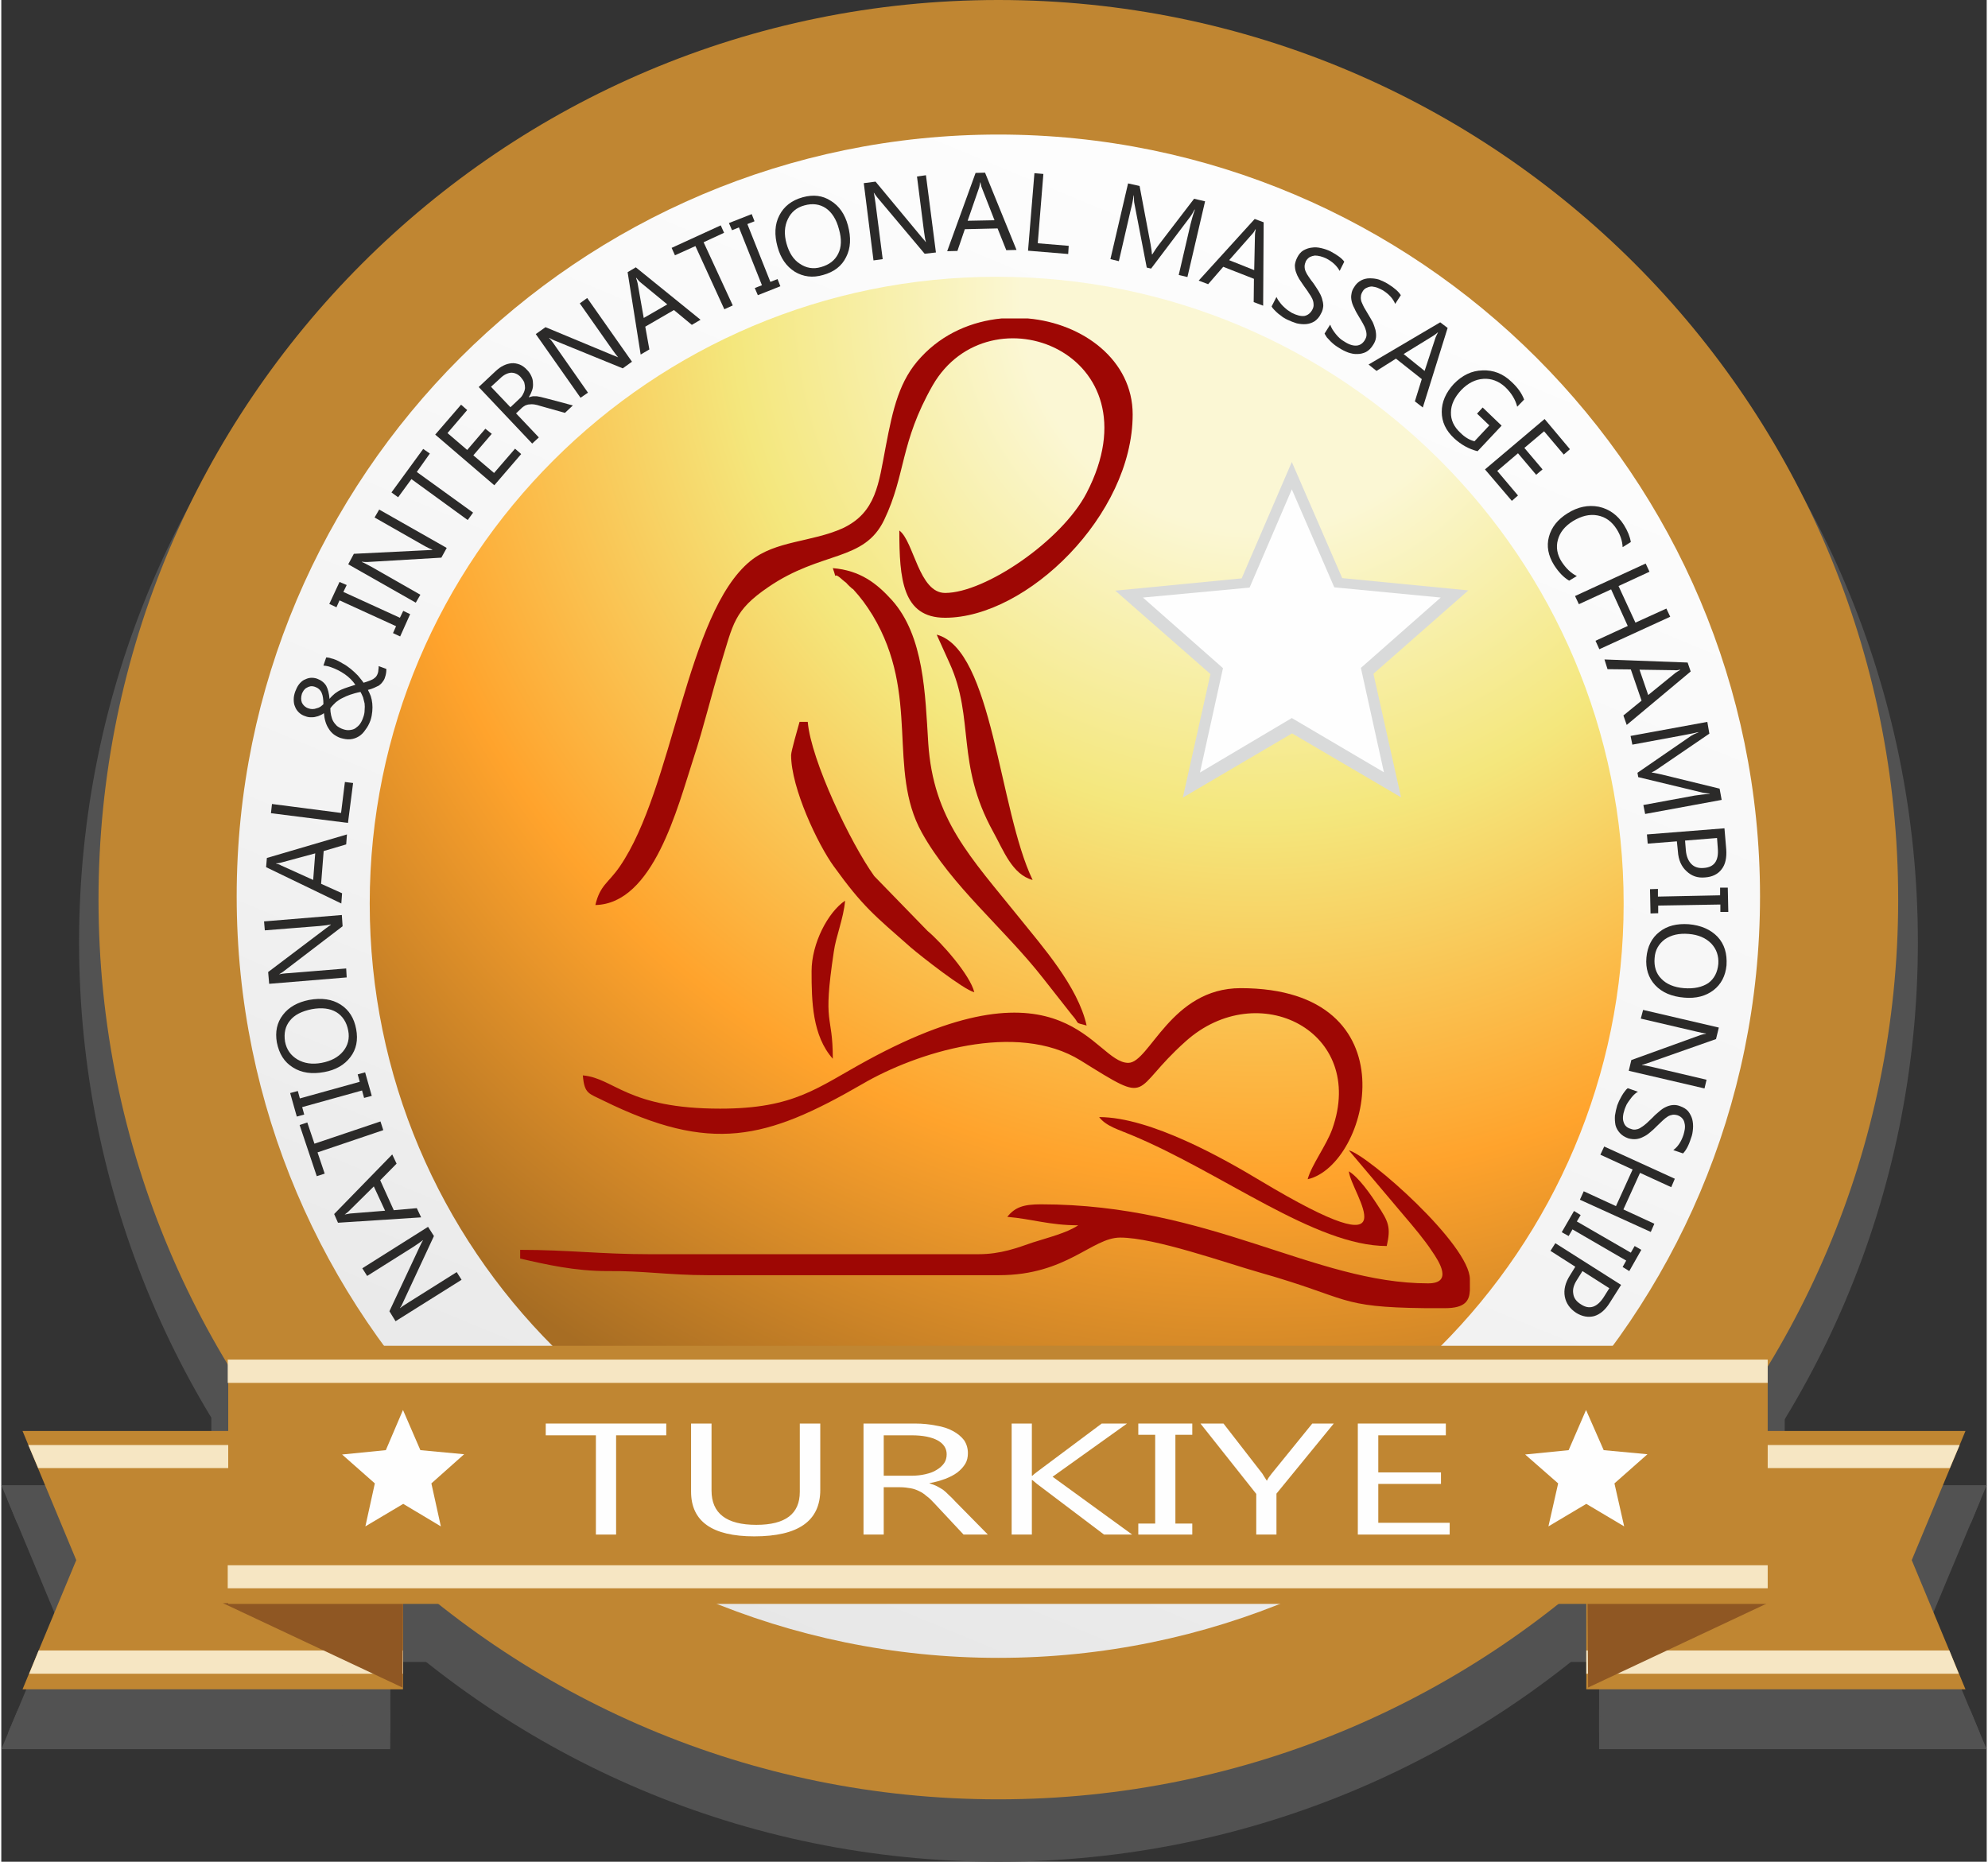 <?xml version="1.0" encoding="UTF-8"?> <svg xmlns="http://www.w3.org/2000/svg" xmlns:xlink="http://www.w3.org/1999/xlink" xmlns:xodm="http://www.corel.com/coreldraw/odm/2003" xml:space="preserve" width="300px" height="281px" version="1.0" shape-rendering="geometricPrecision" text-rendering="geometricPrecision" image-rendering="optimizeQuality" fill-rule="evenodd" clip-rule="evenodd" viewBox="0 0 77.6 72.78"><rect x="0" y="0" width="77.6" height="72.78" fill="#333333" stroke="none"/> <defs> <linearGradient id="id0" gradientUnits="userSpaceOnUse" x1="52.14" y1="2.56" x2="25.64" y2="66.67"> <stop offset="0" stop-opacity="1" stop-color="white"></stop> <stop offset="0.6" stop-opacity="1" stop-color="#F3F3F3"></stop> <stop offset="0.969" stop-opacity="1" stop-color="#E6E6E6"></stop> <stop offset="1" stop-opacity="1" stop-color="#E6E6E6"></stop> </linearGradient> <radialGradient id="id1" gradientUnits="userSpaceOnUse" gradientTransform="matrix(1.992 -0 -0 1.992 -48 -12)" cx="48.71" cy="11.8" r="24.5" fx="48.71" fy="11.8"> <stop offset="0" stop-opacity="1" stop-color="#FBF7D4"></stop> <stop offset="0.188" stop-opacity="1" stop-color="#FBF7D4"></stop> <stop offset="0.42" stop-opacity="1" stop-color="#F4E77D"></stop> <stop offset="0.71" stop-opacity="1" stop-color="#FFA32C"></stop> <stop offset="1" stop-opacity="1" stop-color="#A76D23"></stop> </radialGradient> </defs> <g id="Layer_x0020_1">  <g id="_2746878062256"> <path fill="#525252" d="M16.44 13.05c-0.68,0 -1.23,-0.55 -1.23,-1.24 0,-0.68 0.55,-1.24 1.23,-1.24 0.69,0 1.24,0.56 1.24,1.24 0,0.69 -0.55,1.24 -1.24,1.24z"></path> <path fill="#525252" d="M16.44 32.85c-0.68,0 -1.23,-0.55 -1.23,-1.23 0,-0.69 0.55,-1.24 1.23,-1.24 0.69,0 1.24,0.55 1.24,1.24 0,0.68 -0.55,1.23 -1.24,1.23z"></path> <path fill="#525252" d="M74.91 36.84c0,19.85 -16.08,35.94 -35.94,35.94 -19.84,0 -35.93,-16.09 -35.93,-35.94 0,-19.85 16.09,-35.94 35.93,-35.94 19.86,0 35.94,16.09 35.94,35.94z"></path> <path fill="#525252" d="M38.97 15.43c-11.72,0 -21.27,9.54 -21.27,21.27 0,11.74 9.55,21.28 21.27,21.28 11.74,0 21.29,-9.54 21.29,-21.28 0,-11.73 -9.55,-21.27 -21.29,-21.27zm0 51.7c-16.77,0 -30.41,-13.65 -30.41,-30.43 0,-16.77 13.64,-30.42 30.41,-30.42 16.78,0 30.43,13.65 30.43,30.42 0,16.78 -13.65,30.43 -30.43,30.43z"></path> <polygon fill="#525252" fill-rule="nonzero" points="55.06,32.75 50.7,30.19 46.34,32.76 47.44,27.83 43.64,24.49 48.68,24 50.68,19.36 52.71,23.99 57.74,24.48 53.96,27.82 "></polygon> <polygon fill="#525252" fill-rule="nonzero" points="54.38,31.74 50.7,29.58 47.03,31.75 47.95,27.59 44.74,24.77 49,24.37 50.68,20.44 52.39,24.36 56.64,24.76 53.45,27.58 "></polygon> <path fill="#525252" d="M63.95 37c0,13.83 -11.21,25.03 -25.04,25.03 -13.82,0 -25.04,-11.2 -25.04,-25.03 0,-13.83 11.22,-25.04 25.04,-25.04 13.83,0 25.04,11.21 25.04,25.04z"></path> <polygon fill="#525252" fill-rule="nonzero" points="55.06,32.75 50.7,30.19 46.34,32.76 47.44,27.83 43.64,24.49 48.68,24 50.68,19.36 52.71,23.99 57.74,24.48 53.96,27.82 "></polygon> <polygon fill="#525252" fill-rule="nonzero" points="54.38,31.74 50.7,29.58 47.03,31.75 47.95,27.59 44.74,24.77 49,24.37 50.68,20.44 52.39,24.36 56.64,24.76 53.45,27.58 "></polygon> <path fill="#525252" fill-rule="nonzero" d="M39.82 7.44l0 -0.11 1.61 0.05 0 0.09 -0.14 0c-0.15,0 -0.26,0.04 -0.33,0.13 -0.05,0.05 -0.08,0.19 -0.09,0.42l-0.04 1.83c-0.01,0.29 -0.04,0.52 -0.11,0.69 -0.07,0.17 -0.18,0.32 -0.33,0.44 -0.15,0.14 -0.34,0.2 -0.55,0.19 -0.17,-0.01 -0.31,-0.05 -0.4,-0.14 -0.1,-0.09 -0.15,-0.18 -0.15,-0.29 0.01,-0.1 0.03,-0.17 0.08,-0.21 0.06,-0.05 0.13,-0.08 0.21,-0.08 0.06,0 0.11,0.02 0.15,0.06 0.06,0.05 0.11,0.15 0.18,0.32 0.04,0.09 0.09,0.14 0.15,0.14 0.05,0.01 0.1,-0.02 0.14,-0.08 0.05,-0.06 0.07,-0.16 0.07,-0.32l0.07 -2.56c0.01,-0.2 0,-0.32 -0.02,-0.38 -0.02,-0.05 -0.06,-0.09 -0.11,-0.12 -0.08,-0.05 -0.17,-0.07 -0.25,-0.07l-0.14 0 0 0z"></path> <path fill="#525252" fill-rule="nonzero" d="M36.62 9.91l-1.44 0.18 -0.17 0.62c-0.04,0.14 -0.06,0.26 -0.05,0.33 0.01,0.05 0.04,0.11 0.1,0.14 0.05,0.04 0.18,0.05 0.36,0.04l0.01 0.1 -1.17 0.15 -0.01 -0.1c0.15,-0.05 0.25,-0.1 0.28,-0.15 0.09,-0.09 0.16,-0.29 0.25,-0.57l0.91 -3.23 0.1 -0.01 1.68 2.92c0.15,0.24 0.25,0.39 0.35,0.46 0.09,0.06 0.21,0.08 0.37,0.07l0.01 0.11 -1.47 0.18 0 -0.1c0.14,-0.02 0.24,-0.06 0.29,-0.11 0.04,-0.05 0.06,-0.1 0.05,-0.16 -0.01,-0.08 -0.06,-0.21 -0.16,-0.37l-0.29 -0.5 0 0zm-0.11 -0.19l-0.81 -1.43 -0.45 1.59 1.26 -0.16 0 0z"></path> <path fill="#525252" fill-rule="nonzero" d="M47.05 8.32l-0.29 1.26 -0.1 -0.02c0.02,-0.25 0.01,-0.46 -0.04,-0.62 -0.06,-0.17 -0.14,-0.31 -0.28,-0.43 -0.14,-0.12 -0.28,-0.19 -0.45,-0.24 -0.19,-0.04 -0.35,-0.02 -0.51,0.06 -0.15,0.1 -0.23,0.21 -0.27,0.35 -0.02,0.11 -0.01,0.23 0.04,0.34 0.09,0.15 0.31,0.4 0.67,0.72 0.31,0.26 0.51,0.46 0.61,0.58 0.1,0.13 0.18,0.27 0.21,0.41 0.04,0.15 0.04,0.3 0,0.45 -0.06,0.27 -0.22,0.49 -0.49,0.63 -0.25,0.16 -0.55,0.2 -0.89,0.11 -0.11,-0.01 -0.21,-0.05 -0.3,-0.08 -0.05,-0.03 -0.16,-0.09 -0.32,-0.19 -0.16,-0.09 -0.27,-0.15 -0.32,-0.16 -0.04,-0.01 -0.08,-0.01 -0.11,0.01 -0.03,0.03 -0.06,0.07 -0.1,0.16l-0.09 -0.02 0.28 -1.26 0.1 0.03c-0.01,0.27 0.01,0.49 0.05,0.63 0.05,0.15 0.15,0.28 0.29,0.4 0.15,0.13 0.31,0.22 0.51,0.26 0.22,0.06 0.42,0.03 0.57,-0.05 0.15,-0.09 0.26,-0.21 0.29,-0.38 0.03,-0.09 0.03,-0.18 -0.01,-0.29 -0.02,-0.1 -0.08,-0.2 -0.17,-0.3 -0.06,-0.08 -0.21,-0.24 -0.49,-0.48 -0.28,-0.25 -0.47,-0.44 -0.58,-0.58 -0.11,-0.13 -0.18,-0.27 -0.21,-0.41 -0.04,-0.14 -0.05,-0.29 -0.01,-0.44 0.06,-0.26 0.21,-0.46 0.45,-0.61 0.25,-0.14 0.53,-0.18 0.84,-0.1 0.2,0.04 0.39,0.14 0.59,0.28 0.09,0.07 0.15,0.11 0.2,0.12 0.04,0.01 0.08,0 0.12,-0.02 0.03,-0.02 0.07,-0.07 0.11,-0.15l0.1 0.03 0 0zm-1.91 3.49l0.16 0.04 -0.18 0.18c0.11,0.06 0.18,0.12 0.22,0.21 0.04,0.08 0.04,0.17 0.03,0.26 -0.04,0.13 -0.11,0.24 -0.24,0.31 -0.14,0.07 -0.28,0.09 -0.46,0.04 -0.06,-0.01 -0.15,-0.04 -0.25,-0.07l0.03 -0.11c0.05,0.01 0.09,0.03 0.13,0.04 0.09,0.02 0.17,0.01 0.25,-0.03 0.08,-0.06 0.13,-0.12 0.14,-0.19 0.01,-0.05 0,-0.11 -0.02,-0.16 -0.04,-0.05 -0.09,-0.08 -0.15,-0.1 -0.01,0 -0.04,-0.01 -0.07,-0.01l0.41 -0.41 0 0z"></path> <path fill="#525252" fill-rule="nonzero" d="M31.76 8.13l0.35 1.25 -0.09 0.03c-0.11,-0.23 -0.22,-0.41 -0.34,-0.53 -0.12,-0.11 -0.27,-0.2 -0.45,-0.23 -0.17,-0.04 -0.34,-0.04 -0.5,0.01 -0.19,0.05 -0.33,0.14 -0.42,0.3 -0.09,0.14 -0.11,0.29 -0.07,0.43 0.03,0.11 0.1,0.2 0.2,0.27 0.15,0.1 0.46,0.2 0.94,0.31 0.39,0.08 0.65,0.15 0.81,0.22 0.15,0.06 0.28,0.14 0.38,0.25 0.1,0.12 0.17,0.24 0.22,0.4 0.07,0.26 0.04,0.53 -0.12,0.78 -0.15,0.27 -0.4,0.44 -0.73,0.54 -0.11,0.03 -0.21,0.05 -0.31,0.06 -0.05,0.01 -0.18,0.01 -0.37,-0.01 -0.18,0 -0.3,0 -0.35,0.02 -0.04,0.01 -0.07,0.03 -0.09,0.07 -0.02,0.03 -0.03,0.09 -0.01,0.18l-0.1 0.03 -0.35 -1.24 0.09 -0.02c0.13,0.24 0.24,0.42 0.36,0.53 0.11,0.1 0.27,0.17 0.45,0.21 0.18,0.04 0.37,0.04 0.56,-0.02 0.22,-0.06 0.38,-0.18 0.48,-0.33 0.09,-0.15 0.12,-0.32 0.08,-0.47 -0.03,-0.08 -0.08,-0.17 -0.16,-0.25 -0.07,-0.07 -0.17,-0.14 -0.3,-0.19 -0.08,-0.03 -0.3,-0.09 -0.66,-0.17 -0.35,-0.09 -0.62,-0.16 -0.78,-0.23 -0.16,-0.07 -0.29,-0.15 -0.39,-0.25 -0.11,-0.11 -0.18,-0.23 -0.22,-0.39 -0.08,-0.25 -0.04,-0.5 0.1,-0.75 0.15,-0.24 0.38,-0.41 0.68,-0.5 0.2,-0.05 0.42,-0.06 0.66,-0.03 0.11,0.02 0.19,0.02 0.23,0.01 0.04,-0.02 0.08,-0.04 0.09,-0.08 0.03,-0.03 0.04,-0.09 0.03,-0.18l0.1 -0.03 0 0z"></path> <path fill="#525252" fill-rule="nonzero" d="M50.45 12.38l-1.32 -0.59 -0.47 0.42c-0.11,0.11 -0.19,0.2 -0.22,0.26 -0.02,0.05 -0.02,0.11 0.01,0.17 0.03,0.07 0.12,0.15 0.28,0.22l-0.04 0.1 -1.07 -0.49 0.04 -0.09c0.15,0.04 0.26,0.05 0.32,0.03 0.12,-0.05 0.29,-0.17 0.51,-0.37l2.48 -2.26 0.08 0.03 -0.1 3.39c-0.01,0.27 0.01,0.45 0.06,0.56 0.05,0.1 0.14,0.19 0.27,0.27l-0.04 0.08 -1.34 -0.61 0.04 -0.09c0.14,0.06 0.24,0.08 0.3,0.06 0.07,-0.03 0.11,-0.06 0.14,-0.11 0.03,-0.08 0.05,-0.21 0.06,-0.4l0.01 -0.58 0 0zm0.01 -0.22l0.05 -1.64 -1.21 1.11 1.16 0.53z"></path> <path fill="#525252" fill-rule="nonzero" d="M27.56 12.38l-1.3 0.67 0.05 0.63c0.01,0.16 0.03,0.28 0.06,0.34 0.02,0.05 0.07,0.08 0.14,0.1 0.07,0.01 0.19,-0.02 0.35,-0.09l0.05 0.09 -1.05 0.54 -0.05 -0.09c0.13,-0.1 0.21,-0.18 0.22,-0.24 0.05,-0.12 0.06,-0.33 0.04,-0.61l-0.24 -3.36 0.08 -0.04 2.59 2.18c0.21,0.18 0.36,0.28 0.48,0.3 0.11,0.03 0.23,0.01 0.37,-0.05l0.05 0.1 -1.31 0.67 -0.05 -0.09c0.13,-0.07 0.21,-0.15 0.23,-0.21 0.03,-0.06 0.03,-0.12 0,-0.17 -0.04,-0.08 -0.13,-0.17 -0.28,-0.29l-0.43 -0.38 0 0zm-0.18 -0.14l-1.24 -1.06 0.11 1.65 1.13 -0.59z"></path> <path fill="#525252" fill-rule="nonzero" d="M53.97 15.91l0.65 -3.41 -1.45 2.05c-0.14,0.19 -0.2,0.31 -0.19,0.39 0.01,0.11 0.08,0.21 0.2,0.29l0.11 0.08 -0.06 0.08 -1.08 -0.77 0.06 -0.08 0.11 0.08c0.13,0.09 0.25,0.11 0.36,0.08 0.07,-0.02 0.17,-0.13 0.29,-0.3l1.42 -1.99c0.1,-0.14 0.16,-0.25 0.17,-0.33 0.01,-0.05 0,-0.12 -0.04,-0.19 -0.04,-0.07 -0.12,-0.16 -0.25,-0.24l0.06 -0.09 0.87 0.63 -0.59 3.18 2.79 -1.62 0.87 0.62 -0.06 0.08 -0.11 -0.07c-0.13,-0.1 -0.25,-0.12 -0.36,-0.09 -0.07,0.03 -0.17,0.13 -0.29,0.3l-1.42 2c-0.13,0.19 -0.19,0.32 -0.18,0.39 0,0.11 0.07,0.2 0.2,0.29l0.1 0.07 -0.06 0.09 -1.3 -0.93 0.06 -0.09 0.11 0.08c0.13,0.1 0.25,0.12 0.36,0.08 0.06,-0.02 0.16,-0.13 0.28,-0.3l1.45 -2.04 -3.01 1.74 -0.07 -0.06 0 0z"></path> <path fill="#525252" fill-rule="nonzero" d="M22.9 16.8l-3.1 -1.58 1.56 1.97c0.14,0.19 0.25,0.27 0.32,0.29 0.11,0.02 0.22,-0.02 0.34,-0.1l0.1 -0.09 0.06 0.08 -1.03 0.82 -0.06 -0.09 0.1 -0.08c0.13,-0.1 0.19,-0.21 0.18,-0.33 -0.01,-0.07 -0.07,-0.19 -0.21,-0.35l-1.51 -1.93c-0.1,-0.13 -0.19,-0.21 -0.27,-0.25 -0.05,-0.02 -0.12,-0.02 -0.19,-0.01 -0.08,0.01 -0.18,0.07 -0.3,0.17l-0.06 -0.09 0.85 -0.66 2.87 1.46 -0.76 -3.12 0.83 -0.66 0.07 0.07 -0.1 0.09c-0.13,0.09 -0.2,0.21 -0.19,0.32 0.01,0.07 0.08,0.19 0.21,0.36l1.51 1.93c0.14,0.18 0.26,0.27 0.33,0.29 0.11,0.01 0.21,-0.02 0.33,-0.11l0.1 -0.08 0.07 0.08 -1.27 0.99 -0.06 -0.08 0.11 -0.08c0.12,-0.11 0.18,-0.22 0.18,-0.33 -0.01,-0.07 -0.08,-0.19 -0.21,-0.36l-1.55 -1.96 0.82 3.37 -0.07 0.05 0 0z"></path> <path fill="#525252" fill-rule="nonzero" d="M58.83 17.84l-0.8 0.76c-0.17,0.16 -0.25,0.28 -0.25,0.35 -0.02,0.11 0.02,0.21 0.13,0.31l0.09 0.11 -0.08 0.07 -1.1 -1.17 0.07 -0.07 0.1 0.11c0.1,0.12 0.22,0.16 0.34,0.14 0.07,-0.01 0.18,-0.09 0.34,-0.24l1.76 -1.68c0.17,-0.16 0.25,-0.28 0.26,-0.35 0.01,-0.11 -0.03,-0.21 -0.13,-0.32l-0.1 -0.1 0.07 -0.08 0.95 1c0.23,0.24 0.39,0.46 0.48,0.64 0.08,0.19 0.11,0.4 0.08,0.6 -0.03,0.22 -0.12,0.4 -0.29,0.55 -0.21,0.21 -0.47,0.31 -0.74,0.3 -0.28,-0.02 -0.55,-0.15 -0.81,-0.42 -0.05,-0.07 -0.12,-0.14 -0.17,-0.23 -0.07,-0.09 -0.14,-0.18 -0.2,-0.28l0 0zm0.11 -0.11c0.06,0.08 0.11,0.16 0.15,0.21 0.05,0.06 0.09,0.12 0.12,0.15 0.14,0.14 0.3,0.21 0.51,0.21 0.2,0 0.38,-0.09 0.55,-0.25 0.12,-0.11 0.21,-0.24 0.27,-0.38 0.05,-0.14 0.06,-0.29 0.03,-0.42 -0.04,-0.14 -0.11,-0.26 -0.21,-0.37 -0.07,-0.07 -0.16,-0.15 -0.29,-0.23l-1.13 1.08z"></path> <path fill="#525252" fill-rule="nonzero" d="M60.52 22.6l-0.08 0.06 -0.94 -1.31 0.09 -0.06 0.08 0.11c0.09,0.13 0.19,0.19 0.3,0.2 0.07,0 0.2,-0.06 0.39,-0.2l1.97 -1.4c0.17,-0.11 0.26,-0.2 0.29,-0.25 0.03,-0.05 0.04,-0.1 0.03,-0.16 -0.01,-0.09 -0.04,-0.18 -0.09,-0.25l-0.08 -0.11 0.08 -0.06 0.94 1.32 -0.09 0.06 -0.08 -0.11c-0.08,-0.13 -0.19,-0.19 -0.3,-0.2 -0.07,-0.01 -0.2,0.06 -0.38,0.19l-1.98 1.41c-0.16,0.11 -0.25,0.19 -0.29,0.25 -0.02,0.04 -0.03,0.09 -0.02,0.16 0.01,0.09 0.03,0.17 0.08,0.24l0.08 0.11zm3.32 -3.3c0.05,0.07 0.07,0.14 0.06,0.22 -0.02,0.08 -0.06,0.15 -0.13,0.2 -0.07,0.04 -0.15,0.06 -0.22,0.05 -0.09,-0.02 -0.15,-0.06 -0.2,-0.13 -0.04,-0.06 -0.07,-0.14 -0.05,-0.22 0.02,-0.09 0.06,-0.15 0.12,-0.2 0.07,-0.04 0.14,-0.06 0.22,-0.05 0.09,0.02 0.15,0.05 0.2,0.13z"></path> <path fill="#525252" fill-rule="nonzero" d="M15.31 19.76l1.2 0.86 0.48 -0.68c0.13,-0.17 0.18,-0.31 0.17,-0.4 -0.01,-0.13 -0.1,-0.26 -0.27,-0.39l0.06 -0.08 1.07 0.75 -0.06 0.09c-0.17,-0.09 -0.28,-0.13 -0.34,-0.14 -0.06,-0.02 -0.14,0 -0.21,0.04 -0.09,0.04 -0.16,0.12 -0.26,0.25l-0.47 0.68 1 0.71c0.14,0.1 0.23,0.16 0.27,0.16 0.03,0.01 0.08,0.01 0.11,-0.01 0.04,-0.02 0.09,-0.07 0.15,-0.16l0.37 -0.52c0.12,-0.17 0.19,-0.3 0.22,-0.39 0.04,-0.09 0.05,-0.21 0.02,-0.33 -0.03,-0.16 -0.09,-0.35 -0.21,-0.58l0.07 -0.1 0.57 0.81 -1.68 2.35 -0.08 -0.06 0.08 -0.11c0.05,-0.07 0.08,-0.14 0.1,-0.23 0.01,-0.07 0,-0.13 -0.05,-0.18 -0.03,-0.05 -0.12,-0.13 -0.27,-0.24l-1.99 -1.41c-0.2,-0.14 -0.33,-0.2 -0.4,-0.19 -0.1,0.01 -0.19,0.07 -0.28,0.2l-0.08 0.11 -0.09 -0.06 1.69 -2.36 0.69 0.45 -0.06 0.09c-0.19,-0.08 -0.32,-0.13 -0.41,-0.13 -0.09,-0.01 -0.17,0.01 -0.26,0.06 -0.07,0.05 -0.15,0.15 -0.26,0.29l-0.59 0.85 0 0z"></path> <path fill="#525252" fill-rule="nonzero" d="M65.59 24.21l0.6 1.16 -0.09 0.05 -0.03 -0.07c-0.03,-0.04 -0.08,-0.09 -0.16,-0.16 -0.07,-0.06 -0.17,-0.1 -0.28,-0.14 -0.1,-0.03 -0.26,-0.05 -0.47,-0.07l-1.66 -0.16 -0.85 0.44c-0.21,0.11 -0.33,0.19 -0.35,0.26 -0.04,0.1 -0.02,0.22 0.05,0.36l0.05 0.11 -0.08 0.04 -0.74 -1.42 0.09 -0.05 0.06 0.12c0.07,0.14 0.18,0.22 0.29,0.23 0.07,0.01 0.2,-0.03 0.38,-0.12l0.79 -0.41 0.94 -1.63c0.11,-0.19 0.17,-0.32 0.19,-0.38 0.02,-0.06 0.03,-0.17 0.02,-0.32 0,-0.03 -0.01,-0.08 -0.04,-0.15l0.08 -0.05 0.74 1.43 -0.09 0.04 -0.04 -0.07c-0.04,-0.08 -0.09,-0.14 -0.17,-0.18 -0.07,-0.05 -0.14,-0.06 -0.21,-0.02 -0.05,0.03 -0.14,0.13 -0.24,0.32l-0.72 1.24 1.37 0.12c0.2,0.03 0.35,0.02 0.42,-0.02 0.05,-0.03 0.08,-0.06 0.1,-0.09 0.02,-0.05 0.03,-0.1 0.03,-0.16 0,-0.05 -0.02,-0.13 -0.07,-0.21l0.09 -0.05 0 0.01z"></path> <path fill="#525252" fill-rule="nonzero" d="M13.04 23.03l0.59 -1.16 0.1 0.04 -0.04 0.07c-0.01,0.05 -0.03,0.12 -0.04,0.22 0,0.1 0.02,0.2 0.06,0.3 0.03,0.12 0.1,0.25 0.21,0.43l0.84 1.45 0.86 0.43c0.2,0.11 0.34,0.15 0.41,0.13 0.11,-0.03 0.19,-0.1 0.26,-0.24l0.06 -0.11 0.09 0.04 -0.74 1.43 -0.08 -0.04 0.06 -0.12c0.06,-0.15 0.07,-0.27 0.02,-0.37 -0.03,-0.06 -0.14,-0.15 -0.33,-0.24l-0.78 -0.4 -1.88 0.19c-0.22,0.02 -0.36,0.04 -0.42,0.06 -0.06,0.02 -0.15,0.07 -0.27,0.17 -0.03,0.01 -0.06,0.06 -0.1,0.13l-0.09 -0.06 0.73 -1.41 0.1 0.04 -0.04 0.08c-0.04,0.07 -0.06,0.15 -0.06,0.23 0,0.09 0.04,0.15 0.11,0.18 0.06,0.04 0.19,0.04 0.4,0.02l1.43 -0.14 -0.69 -1.18c-0.1,-0.18 -0.19,-0.29 -0.27,-0.34 -0.04,-0.01 -0.1,-0.02 -0.14,-0.02 -0.05,0.01 -0.09,0.02 -0.14,0.06 -0.05,0.04 -0.09,0.1 -0.13,0.19l-0.09 -0.06 0 0z"></path> <path fill="#525252" fill-rule="nonzero" d="M67.41 28.94c0.14,0.47 0.08,0.93 -0.18,1.38 -0.26,0.44 -0.66,0.73 -1.19,0.88 -0.54,0.16 -1.05,0.12 -1.51,-0.12 -0.46,-0.24 -0.76,-0.61 -0.9,-1.1 -0.14,-0.49 -0.08,-0.96 0.17,-1.4 0.26,-0.44 0.67,-0.74 1.23,-0.9 0.57,-0.17 1.1,-0.1 1.57,0.18 0.41,0.26 0.68,0.62 0.81,1.08zm-0.21 0.01c-0.08,-0.33 -0.28,-0.55 -0.57,-0.68 -0.37,-0.15 -0.84,-0.15 -1.42,0.02 -0.59,0.16 -1.01,0.42 -1.24,0.76 -0.19,0.27 -0.24,0.55 -0.15,0.87 0.09,0.34 0.31,0.58 0.63,0.72 0.34,0.15 0.78,0.14 1.35,-0.02 0.62,-0.18 1.05,-0.43 1.28,-0.77 0.18,-0.25 0.23,-0.56 0.12,-0.9l0 0z"></path> <path fill="#525252" fill-rule="nonzero" d="M14.79 28.13l0.09 0.03 -0.51 1.52 -0.11 -0.03 0.06 -0.13c0.04,-0.14 0.04,-0.26 -0.03,-0.36 -0.03,-0.06 -0.16,-0.13 -0.38,-0.19l-2.29 -0.79c-0.19,-0.06 -0.31,-0.09 -0.37,-0.09 -0.06,0.01 -0.1,0.03 -0.16,0.07 -0.06,0.07 -0.11,0.14 -0.14,0.22l-0.04 0.13 -0.1 -0.03 0.51 -1.52 0.11 0.03 -0.05 0.13c-0.05,0.14 -0.04,0.26 0.02,0.36 0.04,0.06 0.16,0.13 0.39,0.2l2.3 0.78c0.17,0.06 0.29,0.09 0.35,0.09 0.06,-0.01 0.11,-0.03 0.16,-0.08 0.07,-0.06 0.12,-0.13 0.14,-0.21l0.05 -0.13 0 0zm-4.63 -0.75c0.03,-0.09 0.08,-0.14 0.16,-0.18 0.07,-0.04 0.14,-0.04 0.23,-0.01 0.07,0.02 0.13,0.07 0.17,0.14 0.03,0.08 0.04,0.16 0.01,0.23 -0.02,0.08 -0.07,0.14 -0.15,0.17 -0.08,0.05 -0.15,0.05 -0.23,0.02 -0.08,-0.02 -0.14,-0.07 -0.17,-0.14 -0.03,-0.08 -0.04,-0.16 -0.02,-0.23l0 0z"></path> <path fill="#525252" fill-rule="nonzero" d="M68.12 32.48l0.08 1 -2.64 2.5 2.17 -0.16c0.23,-0.02 0.36,-0.06 0.42,-0.11 0.07,-0.08 0.11,-0.19 0.09,-0.33l-0.01 -0.14 0.1 -0.01 0.11 1.32 -0.11 0.01 -0.01 -0.14c-0.01,-0.16 -0.06,-0.27 -0.17,-0.33 -0.06,-0.03 -0.2,-0.04 -0.41,-0.03l-3.15 0.25 -0.01 -0.11 2.83 -2.69 -2.31 0.18c-0.23,0.02 -0.37,0.05 -0.42,0.1 -0.07,0.08 -0.11,0.19 -0.09,0.34l0.01 0.13 -0.1 0.01 -0.11 -1.31 0.11 -0.01 0 0.13c0.02,0.17 0.08,0.27 0.17,0.33 0.06,0.04 0.2,0.05 0.42,0.03l2.59 -0.19c0.13,-0.12 0.2,-0.22 0.24,-0.28 0.04,-0.06 0.06,-0.13 0.1,-0.24 0.01,-0.06 0.01,-0.14 0,-0.25l0.1 0 0 0z"></path> <path fill="#525252" fill-rule="nonzero" d="M11.62 32.68l1.59 -1.12c0.27,-0.19 0.47,-0.36 0.57,-0.5 0.11,-0.14 0.19,-0.29 0.22,-0.44l0.1 0.01 -0.31 1.76 -0.11 -0.01c0.02,-0.12 0.02,-0.19 0,-0.24 -0.03,-0.06 -0.06,-0.09 -0.12,-0.1 -0.04,-0.01 -0.08,0 -0.12,0.01 -0.03,0.01 -0.11,0.05 -0.22,0.13l-1.49 1.05 1.19 0.21c0.19,0.04 0.32,0.05 0.38,0.03 0.05,-0.01 0.09,-0.03 0.14,-0.09 0.06,-0.06 0.09,-0.15 0.11,-0.23l0.02 -0.13 0.11 0.01 -0.3 1.59 -0.09 -0.02 0.02 -0.14c0.03,-0.14 0.01,-0.26 -0.07,-0.35 -0.05,-0.05 -0.19,-0.1 -0.41,-0.14l-2.39 -0.43c-0.19,-0.04 -0.31,-0.04 -0.38,-0.04 -0.05,0.02 -0.09,0.05 -0.13,0.1 -0.06,0.08 -0.1,0.15 -0.11,0.24l-0.03 0.13 -0.1 -0.01 0.28 -1.59 0.11 0.01 -0.03 0.14c-0.01,0.08 -0.01,0.17 0.02,0.26 0.02,0.06 0.06,0.11 0.11,0.14 0.06,0.03 0.17,0.06 0.35,0.1l1.14 0.2c-0.03,-0.04 -0.12,-0.19 -0.29,-0.43 -0.39,-0.64 -0.66,-1.02 -0.81,-1.16 -0.07,-0.06 -0.12,-0.09 -0.18,-0.11 -0.04,0 -0.07,0.01 -0.12,0.04 -0.03,0.04 -0.07,0.09 -0.07,0.19l-0.02 0.08 -0.1 -0.02 0.24 -1.36 0.1 0.02c-0.01,0.08 -0.02,0.15 0,0.22 0,0.08 0.02,0.16 0.07,0.27 0.04,0.1 0.11,0.24 0.22,0.39 0.02,0.04 0.18,0.27 0.45,0.66l0.46 0.67 0 0z"></path> <path fill="#525252" fill-rule="nonzero" d="M65.58 40.54l0.18 -1.45 -0.56 -0.31c-0.12,-0.08 -0.23,-0.13 -0.3,-0.14 -0.05,-0.01 -0.11,0.02 -0.17,0.06 -0.05,0.05 -0.09,0.16 -0.12,0.34l-0.1 -0.01 0.15 -1.18 0.1 0.02c0.01,0.16 0.03,0.27 0.07,0.32 0.08,0.1 0.24,0.23 0.49,0.37l2.9 1.7 -0.02 0.1 -3.25 0.9c-0.27,0.06 -0.44,0.14 -0.52,0.22 -0.09,0.08 -0.14,0.19 -0.17,0.34l-0.11 -0.02 0.19 -1.46 0.1 0.01c-0.01,0.15 0,0.25 0.04,0.31 0.03,0.06 0.08,0.09 0.14,0.1 0.08,0.01 0.22,-0.02 0.41,-0.07l0.55 -0.15 0 0zm0.21 -0.06l1.59 -0.43 -1.43 -0.84 -0.16 1.27 0 0z"></path> <path fill="#525252" fill-rule="nonzero" d="M13.39 35.56l0.03 1 -1.72 1.32c0.01,0.09 0.01,0.17 0.01,0.22 0,0.03 0,0.05 0,0.08 0,0.02 0,0.06 0,0.08l1.09 -0.02c0.23,-0.01 0.38,-0.04 0.43,-0.09 0.09,-0.07 0.12,-0.18 0.12,-0.32l0 -0.15 0.09 0 0.05 1.61 -0.11 0 0 -0.14c0,-0.16 -0.06,-0.27 -0.16,-0.34 -0.06,-0.03 -0.19,-0.05 -0.41,-0.04l-2.43 0.06c-0.23,0.01 -0.38,0.03 -0.43,0.09 -0.08,0.07 -0.12,0.18 -0.11,0.32l0 0.14 -0.1 0 -0.04 -1.36c-0.01,-0.4 0.01,-0.7 0.07,-0.88 0.05,-0.2 0.15,-0.36 0.31,-0.49 0.15,-0.14 0.33,-0.21 0.55,-0.21 0.22,-0.01 0.43,0.06 0.61,0.2 0.17,0.15 0.3,0.38 0.37,0.69l1.06 -0.8c0.24,-0.18 0.4,-0.34 0.48,-0.47 0.08,-0.13 0.12,-0.29 0.14,-0.5l0.1 0 0 0zm-1.86 2.7c0,-0.03 0,-0.06 0,-0.08 0,-0.03 0,-0.04 0,-0.06 -0.01,-0.36 -0.09,-0.62 -0.26,-0.8 -0.15,-0.17 -0.36,-0.26 -0.59,-0.25 -0.24,0.01 -0.42,0.08 -0.57,0.23 -0.14,0.14 -0.2,0.34 -0.2,0.58 0,0.1 0.02,0.25 0.06,0.43l1.56 -0.05 0 0z"></path> <path fill="#525252" fill-rule="nonzero" d="M66.87 46.27l-1.25 -0.35 0.04 -0.1c0.25,0.03 0.45,0.03 0.61,0 0.17,-0.05 0.32,-0.14 0.45,-0.26 0.12,-0.13 0.21,-0.28 0.25,-0.44 0.06,-0.19 0.05,-0.35 -0.03,-0.51 -0.09,-0.15 -0.19,-0.25 -0.34,-0.29 -0.1,-0.03 -0.22,-0.02 -0.33,0.03 -0.16,0.07 -0.42,0.28 -0.76,0.63 -0.27,0.28 -0.48,0.48 -0.6,0.58 -0.14,0.09 -0.29,0.16 -0.43,0.18 -0.16,0.04 -0.3,0.03 -0.45,-0.01 -0.27,-0.08 -0.47,-0.25 -0.6,-0.52 -0.15,-0.27 -0.17,-0.57 -0.07,-0.91 0.02,-0.1 0.06,-0.2 0.1,-0.28 0.03,-0.05 0.1,-0.16 0.21,-0.32 0.1,-0.15 0.16,-0.26 0.17,-0.3 0.01,-0.04 0.01,-0.08 -0.01,-0.12 -0.02,-0.03 -0.07,-0.07 -0.16,-0.1l0.04 -0.1 1.23 0.35 -0.03 0.1c-0.27,-0.03 -0.48,-0.03 -0.63,0.02 -0.15,0.04 -0.29,0.13 -0.42,0.27 -0.13,0.14 -0.23,0.3 -0.28,0.49 -0.07,0.22 -0.05,0.41 0.03,0.58 0.07,0.15 0.2,0.26 0.36,0.31 0.09,0.02 0.18,0.02 0.29,0 0.1,-0.02 0.21,-0.07 0.31,-0.16 0.08,-0.05 0.25,-0.2 0.51,-0.47 0.26,-0.25 0.46,-0.44 0.59,-0.54 0.15,-0.11 0.29,-0.17 0.43,-0.2 0.15,-0.04 0.29,-0.03 0.44,0.02 0.25,0.06 0.45,0.23 0.59,0.48 0.13,0.25 0.14,0.53 0.06,0.84 -0.05,0.2 -0.16,0.39 -0.32,0.57 -0.07,0.09 -0.11,0.16 -0.12,0.19 -0.02,0.05 -0.01,0.1 0.01,0.13 0.02,0.03 0.07,0.08 0.15,0.12l-0.04 0.09 0 0z"></path> <path fill="#525252" fill-rule="nonzero" d="M10.34 42.45l-0.09 0.02 -0.3 -1.28 0.1 -0.03 0.03 0.14c0.03,0.14 0.12,0.24 0.26,0.29 0.06,0.03 0.19,0.02 0.39,-0.03l1.49 -0.35c0.36,-0.08 0.66,-0.12 0.87,-0.08 0.23,0.02 0.43,0.13 0.63,0.3 0.19,0.19 0.33,0.45 0.41,0.82 0.09,0.4 0.1,0.72 0.01,0.95 -0.1,0.24 -0.25,0.43 -0.46,0.57 -0.15,0.1 -0.44,0.2 -0.89,0.3l-1.42 0.32c-0.22,0.06 -0.36,0.12 -0.42,0.2 -0.06,0.08 -0.07,0.19 -0.04,0.32l0.04 0.14 -0.1 0.03 -0.37 -1.58 0.1 -0.02 0.04 0.14c0.03,0.15 0.11,0.24 0.21,0.29 0.08,0.02 0.21,0.01 0.42,-0.03l1.6 -0.37c0.13,-0.03 0.3,-0.08 0.47,-0.15 0.18,-0.07 0.31,-0.15 0.4,-0.24 0.08,-0.09 0.14,-0.21 0.19,-0.35 0.03,-0.16 0.03,-0.32 -0.01,-0.51 -0.06,-0.23 -0.16,-0.43 -0.31,-0.59 -0.15,-0.17 -0.32,-0.27 -0.49,-0.3 -0.18,-0.04 -0.46,0 -0.85,0.09l-1.48 0.34c-0.22,0.05 -0.37,0.11 -0.41,0.17 -0.06,0.09 -0.08,0.2 -0.04,0.34l0.02 0.14 0 0zm-1.02 0.28c-0.03,-0.08 -0.01,-0.15 0.03,-0.23 0.04,-0.06 0.11,-0.11 0.19,-0.12 0.08,-0.02 0.15,-0.01 0.23,0.03 0.07,0.04 0.11,0.1 0.13,0.19 0.01,0.07 0.01,0.15 -0.04,0.22 -0.05,0.08 -0.11,0.12 -0.18,0.14 -0.08,0.01 -0.17,0.01 -0.24,-0.05 -0.06,-0.03 -0.11,-0.1 -0.12,-0.18zm0.21 0.95c-0.02,-0.08 -0.01,-0.15 0.04,-0.23 0.05,-0.07 0.11,-0.11 0.18,-0.13 0.09,-0.01 0.16,0 0.23,0.05 0.07,0.03 0.11,0.09 0.14,0.18 0.02,0.07 0,0.15 -0.04,0.22 -0.05,0.08 -0.11,0.12 -0.19,0.14 -0.08,0.01 -0.16,0 -0.22,-0.04 -0.08,-0.04 -0.12,-0.1 -0.14,-0.19l0 0z"></path> <path fill="#525252" fill-rule="nonzero" d="M62 48.19l-0.09 -0.04 0.65 -1.47 0.1 0.05 -0.06 0.12c-0.06,0.14 -0.06,0.26 -0.01,0.35 0.03,0.07 0.15,0.15 0.36,0.24l2.21 1c0.17,0.08 0.29,0.12 0.35,0.13 0.06,0 0.11,-0.01 0.16,-0.06 0.07,-0.06 0.13,-0.13 0.17,-0.2l0.05 -0.12 0.09 0.04 -0.66 1.46 -0.09 -0.04 0.06 -0.12c0.06,-0.15 0.06,-0.26 0.01,-0.36 -0.04,-0.07 -0.16,-0.14 -0.36,-0.24l-2.21 -1c-0.17,-0.08 -0.29,-0.12 -0.35,-0.12 -0.06,0 -0.11,0.01 -0.17,0.05 -0.07,0.06 -0.12,0.13 -0.16,0.21l-0.05 0.12 0 0z"></path> <path fill="#525252" fill-rule="nonzero" d="M11.42 46.84l0.79 -0.4 0.04 0.09c-0.14,0.09 -0.22,0.15 -0.27,0.21 -0.07,0.1 -0.12,0.21 -0.13,0.31 0,0.1 0.03,0.23 0.1,0.38l0.21 0.48 2.61 -1.18c0.21,-0.1 0.33,-0.18 0.37,-0.25 0.04,-0.1 0.03,-0.22 -0.03,-0.34l-0.05 -0.12 0.09 -0.05 0.65 1.47 -0.09 0.03 -0.05 -0.12c-0.07,-0.15 -0.16,-0.23 -0.28,-0.25 -0.06,-0.01 -0.2,0.03 -0.39,0.11l-2.61 1.18 0.18 0.4c0.08,0.17 0.14,0.28 0.19,0.33 0.08,0.08 0.17,0.13 0.29,0.14 0.12,0.03 0.26,0 0.42,-0.06l0.04 0.11 -0.82 0.32 -1.26 -2.79 0 0z"></path> <polygon fill="#525252" points="77.6,68.38 62.45,68.38 62.45,58.06 77.6,58.06 77.35,58.65 75.44,63.22 77.35,67.79 "></polygon> <polygon fill="#525252" points="76.98,59.55 62.45,59.55 62.45,58.62 77.37,58.62 77.35,58.65 "></polygon> <polygon fill="#525252" points="77.33,67.75 62.45,67.75 62.45,66.83 76.95,66.83 "></polygon> <polygon fill="#525252" points="15.2,68.38 0,68.38 0.25,67.79 2.15,63.22 0.25,58.65 0,58.06 15.2,58.06 "></polygon> <polygon fill="#525252" points="15.2,59.55 0.62,59.55 0.25,58.65 0.23,58.62 15.2,58.62 "></polygon> <polygon fill="#525252" points="15.2,67.75 0.26,67.75 0.65,66.83 15.2,66.83 "></polygon> <polygon fill="#525252" points="8,64.94 15.19,68.32 15.21,64.96 "></polygon> <polygon fill="#525252" points="69.7,64.94 62.52,68.32 62.5,64.96 "></polygon> <polygon fill="#525252" points="69.7,64.97 8.22,64.97 8.22,54.66 69.7,54.66 "></polygon> <polygon fill="#525252" points="69.7,56.14 8.21,56.14 8.21,55.21 69.7,55.21 "></polygon> <polygon fill="#525252" points="69.7,64.35 8.21,64.35 8.21,63.42 69.7,63.42 "></polygon> <path fill="#525252" fill-rule="nonzero" d="M34.03 57.07c0,0.19 -0.23,0.35 -0.68,0.49 -0.46,0.16 -0.97,0.23 -1.51,0.23 -0.21,0 -0.39,0 -0.53,-0.01 -0.16,-0.01 -0.34,-0.03 -0.59,-0.06l0 4.39c0,0.05 0.07,0.09 0.2,0.15 0.2,0.08 0.29,0.12 0.3,0.12 0,0.01 0.02,0.02 0.02,0.03 0,0.01 0.02,0.02 0.02,0.03 0,0.01 -0.05,0.03 -0.13,0.03 -0.05,0 -0.18,0 -0.41,-0.01 -0.22,-0.01 -0.37,-0.01 -0.45,-0.01 -0.15,0 -0.36,0 -0.65,0.01 -0.12,0.01 -0.18,0.01 -0.24,0.01 -0.06,0 -0.11,-0.02 -0.11,-0.04 0,-0.02 0.02,-0.03 0.04,-0.04 0.01,-0.01 0.1,-0.05 0.28,-0.13 0.14,-0.06 0.2,-0.11 0.2,-0.15l0 -4.47c-0.31,-0.02 -0.55,-0.04 -0.75,-0.06 -0.34,-0.02 -0.67,-0.03 -1.01,-0.03 -0.36,0 -0.64,0.02 -0.8,0.08 -0.17,0.05 -0.26,0.14 -0.26,0.27 0,0.03 0.03,0.07 0.09,0.11 0.05,0.03 0.1,0.05 0.16,0.06 0.05,0.01 0.1,0.01 0.15,0.01 0.08,0 0.13,-0.01 0.18,-0.02 0.04,-0.01 0.07,-0.02 0.09,-0.02 0.04,-0.01 0.07,-0.01 0.09,0 0,0 0.02,0.02 0,0.05 -0.02,0.06 -0.07,0.12 -0.17,0.17 -0.11,0.07 -0.27,0.12 -0.47,0.12 -0.17,0 -0.32,-0.05 -0.43,-0.12 -0.1,-0.07 -0.16,-0.16 -0.16,-0.27 0,-0.23 0.29,-0.43 0.86,-0.59 0.57,-0.16 1.2,-0.24 1.93,-0.24 0.39,0 0.75,0.03 1.09,0.07 0.35,0.04 0.71,0.09 1.06,0.13 0.37,0.05 0.74,0.07 1.13,0.07 0.32,0 0.57,-0.02 0.73,-0.07 0.17,-0.05 0.26,-0.12 0.26,-0.21 0,-0.07 -0.03,-0.11 -0.1,-0.12 -0.08,-0.02 -0.16,-0.02 -0.27,-0.02 -0.07,0 -0.11,-0.01 -0.11,-0.03 0,-0.01 0.01,-0.02 0.02,-0.04 0.04,-0.03 0.09,-0.07 0.16,-0.1 0.09,-0.04 0.18,-0.05 0.28,-0.05 0.16,0 0.29,0.01 0.37,0.06 0.08,0.06 0.12,0.12 0.12,0.22l0 0zm9.59 5.3c0.05,0.01 0.09,0.04 0.09,0.07 0,0.01 -0.06,0.03 -0.17,0.03 -0.08,0 -0.16,0 -0.22,-0.01 -0.31,-0.01 -0.5,-0.01 -0.59,-0.01 -0.18,0 -0.32,0 -0.43,0 -0.1,0.01 -0.21,0.01 -0.35,0.02 -0.1,0 -0.16,-0.02 -0.16,-0.03 0,-0.03 0.04,-0.05 0.06,-0.06 0.12,-0.06 0.19,-0.1 0.24,-0.13 0.11,-0.05 0.16,-0.1 0.16,-0.14l-1.03 -4.2 -2.13 1.35c0.25,0.14 0.46,0.3 0.62,0.48 0.18,0.21 0.27,0.4 0.27,0.58 0,0.24 -0.1,0.45 -0.35,0.62 -0.25,0.2 -0.57,0.29 -0.96,0.29 -0.39,0 -0.7,-0.09 -0.94,-0.28 -0.23,-0.17 -0.35,-0.37 -0.35,-0.61 0,-0.17 0.08,-0.34 0.24,-0.51 0.11,-0.14 0.27,-0.27 0.45,-0.37 -0.5,-0.32 -0.89,-0.61 -1.19,-0.84 -0.29,-0.24 -0.46,-0.42 -0.55,-0.53l-1.01 4.02c0,0.04 0.05,0.09 0.17,0.14 0.09,0.04 0.19,0.08 0.3,0.13 0.03,0.01 0.06,0.03 0.06,0.06 0,0.01 -0.05,0.03 -0.13,0.03 -0.04,0 -0.16,0 -0.37,-0.01 -0.2,-0.01 -0.35,-0.01 -0.44,-0.01 -0.18,0 -0.34,0 -0.46,0 -0.11,0.01 -0.23,0.01 -0.38,0.02 -0.1,0 -0.15,-0.02 -0.15,-0.03 0,-0.03 0.03,-0.06 0.09,-0.08 0.08,-0.04 0.16,-0.07 0.25,-0.11 0.12,-0.05 0.18,-0.1 0.18,-0.14l1.13 -4.48c0.01,-0.04 -0.04,-0.09 -0.16,-0.15 -0.11,-0.04 -0.21,-0.08 -0.3,-0.12 -0.03,-0.02 -0.04,-0.04 -0.04,-0.04 0,-0.04 0.04,-0.05 0.12,-0.05 0.02,0 0.13,0 0.32,0.01 0.2,0 0.36,0.01 0.52,0.01 0.19,0 0.33,0 0.46,-0.01 0.1,0 0.23,0 0.37,-0.01 0.1,0 0.16,0.01 0.16,0.04 0,0.01 -0.02,0.03 -0.05,0.05 -0.12,0.05 -0.2,0.08 -0.27,0.12 -0.11,0.04 -0.18,0.08 -0.18,0.13 0,0.01 0.02,0.02 0.02,0.03 0.07,0.11 0.29,0.28 0.66,0.52 0.3,0.18 0.63,0.39 1.03,0.61 0.34,0.19 0.51,0.29 0.53,0.29l2.18 -1.36c0.07,-0.04 0.11,-0.08 0.11,-0.12 0,-0.02 -0.03,-0.05 -0.07,-0.08 -0.02,-0.01 -0.07,-0.04 -0.13,-0.06 -0.06,-0.02 -0.12,-0.06 -0.18,-0.08 -0.05,-0.02 -0.06,-0.04 -0.06,-0.05 0,-0.03 0.04,-0.04 0.15,-0.04 0.09,0 0.16,0 0.22,0 0.3,0.01 0.51,0.02 0.6,0.02 0.14,0 0.28,-0.01 0.46,-0.01 0.18,-0.01 0.29,-0.01 0.32,-0.01 0.12,0 0.19,0.01 0.19,0.05 0,0.01 -0.02,0.03 -0.05,0.04 -0.11,0.03 -0.17,0.06 -0.23,0.08 -0.16,0.07 -0.24,0.13 -0.23,0.19l1.08 4.48c0.02,0.04 0.08,0.09 0.2,0.14 0.1,0.04 0.21,0.07 0.3,0.12l0 0zm-4.36 -1.99c0,-0.13 -0.09,-0.27 -0.29,-0.41 -0.13,-0.12 -0.3,-0.21 -0.53,-0.3 -0.18,0.09 -0.3,0.18 -0.41,0.27 -0.13,0.13 -0.2,0.26 -0.2,0.38 0,0.17 0.06,0.31 0.18,0.42 0.14,0.13 0.32,0.2 0.57,0.2 0.22,0 0.39,-0.06 0.52,-0.18 0.1,-0.1 0.16,-0.23 0.16,-0.38l0 0zm12.16 0.42c0,0.52 -0.39,0.96 -1.17,1.3 -0.74,0.33 -1.61,0.49 -2.62,0.49 -0.93,0 -1.71,-0.13 -2.33,-0.38 -0.71,-0.27 -1.06,-0.65 -1.06,-1.12 0,-0.34 0.24,-0.63 0.73,-0.86 0.49,-0.24 1.08,-0.36 1.76,-0.36 0.67,0 1.21,0.07 1.62,0.22 0.46,0.16 0.69,0.38 0.69,0.68 0,0.21 -0.14,0.38 -0.46,0.53 -0.31,0.14 -0.67,0.21 -1.08,0.21 -0.37,0 -0.71,-0.03 -0.94,-0.12 -0.32,-0.09 -0.47,-0.22 -0.47,-0.39 0,-0.1 0.08,-0.2 0.23,-0.27 0.12,-0.05 0.24,-0.07 0.33,-0.08 0.09,-0.01 0.14,-0.01 0.14,-0.01 0.05,0 0.06,0.01 0.06,0.02 -0.01,0.01 -0.01,0.03 -0.02,0.05 0,0 -0.02,0.02 -0.04,0.04 -0.02,0.05 -0.03,0.1 -0.03,0.16 0,0.08 0.07,0.15 0.21,0.2 0.14,0.05 0.29,0.09 0.46,0.09 0.27,0 0.5,-0.05 0.67,-0.15 0.18,-0.09 0.28,-0.2 0.28,-0.35 0,-0.2 -0.18,-0.38 -0.54,-0.49 -0.34,-0.1 -0.71,-0.15 -1.17,-0.15 -0.57,0 -1.05,0.09 -1.48,0.28 -0.44,0.2 -0.65,0.45 -0.65,0.74 0,0.39 0.32,0.7 0.99,0.93 0.59,0.2 1.3,0.31 2.11,0.31 0.82,0 1.54,-0.14 2.13,-0.43 0.61,-0.29 0.92,-0.67 0.92,-1.1 0,-0.24 -0.09,-0.46 -0.3,-0.63 -0.17,-0.16 -0.44,-0.31 -0.81,-0.46 -0.26,-0.09 -0.64,-0.22 -1.16,-0.37 -0.65,-0.18 -1.31,-0.35 -1.95,-0.53 -0.67,-0.2 -0.99,-0.47 -0.99,-0.76 0,-0.28 0.25,-0.51 0.78,-0.67 0.47,-0.14 1.01,-0.21 1.67,-0.21 0.51,0 0.9,0.04 1.2,0.1 0.39,0.08 0.6,0.23 0.6,0.41 0,0.09 -0.06,0.16 -0.17,0.22 -0.12,0.07 -0.22,0.09 -0.31,0.1 -0.08,0.01 -0.15,0.01 -0.19,0.01 -0.09,0 -0.18,-0.01 -0.25,-0.03 -0.03,-0.01 -0.07,-0.03 -0.07,-0.03 0,-0.02 0.02,-0.03 0.05,-0.04 0.06,-0.05 0.11,-0.08 0.13,-0.12 0.03,-0.04 0.05,-0.08 0.05,-0.11 0,-0.12 -0.13,-0.22 -0.36,-0.28 -0.19,-0.05 -0.44,-0.07 -0.72,-0.07 -0.46,0 -0.85,0.04 -1.16,0.12 -0.37,0.1 -0.56,0.24 -0.56,0.42 0,0.14 0.14,0.26 0.41,0.38 0.19,0.08 0.51,0.17 0.99,0.29 0.71,0.17 1.12,0.27 1.23,0.3 0.6,0.17 1.05,0.32 1.35,0.44 0.42,0.18 0.74,0.38 0.93,0.61 0.23,0.25 0.34,0.56 0.34,0.92l0 0z"></path> <polygon fill="#525252" fill-rule="nonzero" points="16.71,61.86 15.21,60.97 13.69,61.87 14.08,60.16 12.76,59 14.5,58.83 15.2,57.22 15.9,58.83 17.64,59 16.33,60.15 "></polygon> <polygon fill="#525252" fill-rule="nonzero" points="63.97,61.86 62.45,60.97 60.94,61.87 61.32,60.16 60.01,59 61.75,58.83 62.45,57.22 63.15,58.83 64.9,59 63.58,60.15 "></polygon> <g> <path fill="#525252" d="M22.88 37.05c2.32,-0.05 3.28,-3.89 3.92,-5.87 0.42,-1.28 0.7,-2.49 1.09,-3.74 0.49,-1.62 0.52,-2.15 1.9,-3.09 2.13,-1.45 3.82,-1.01 4.63,-2.69 0.87,-1.81 0.62,-3.05 1.93,-5.37 2.26,-3.94 9.05,-1.3 6.15,4.31 -0.99,1.9 -4.06,3.99 -5.65,3.99 -1.05,0 -1.24,-2.07 -1.83,-2.49 0,1.93 0.13,3.48 1.83,3.48 3.27,0 7.49,-4.11 7.49,-8.14 0,-2.16 -1.98,-3.62 -4.19,-3.82l-1.05 0c-1.17,0.11 -2.33,0.6 -3.21,1.54 -0.87,0.93 -1.12,2.08 -1.41,3.57 -0.29,1.48 -0.39,2.64 -1.72,3.27 -1.24,0.57 -2.68,0.49 -3.68,1.31 -2.58,2.09 -3.08,9.09 -5.23,12.21 -0.46,0.65 -0.78,0.74 -0.97,1.53l0 0z"></path> <path fill="#525252" d="M56.14 52.16c-4.56,0 -8.7,-3.15 -15.47,-3.15 -0.69,0 -1.04,0.11 -1.33,0.5 0.98,0.08 1.68,0.34 2.82,0.34 -0.44,0.31 -1.21,0.47 -1.8,0.68 -0.63,0.21 -1.29,0.47 -2.18,0.47l-13.14 0c-1.95,0 -3.24,-0.17 -5.16,-0.17l0 0.34c1.05,0.25 2.19,0.5 3.5,0.5 1.33,-0.01 2.45,0.16 3.99,0.16l11.64 0c2.69,0 3.71,-1.49 4.82,-1.49 1.4,0 4.23,1.01 5.59,1.4 3.65,1.03 3.08,1.38 6.62,1.42l0.19 0 0.18 0 0.2 0 0.19 0c0.83,0 0.99,-0.31 1,-0.72l0 -0.44c0,-1.38 -4.05,-4.94 -4.82,-5.15l2.21 2.63c0.36,0.41 0.79,0.94 1.1,1.38 0.29,0.44 0.85,1.3 -0.15,1.3z"></path> <path fill="#525252" d="M44.16 43.36c-1.38,0 -2.44,-4.45 -10.41,-0.1 -2,1.08 -2.9,1.93 -5.88,1.93 -3.73,0 -4.21,-1.22 -5.49,-1.33 0.06,0.76 0.24,0.72 0.82,1.01 4.3,2.1 6.48,1.56 10.34,-0.67 2.14,-1.24 6.16,-2.53 8.72,-0.94 2.93,1.83 1.94,1.24 4.19,-0.76 2.9,-2.59 7.25,-0.4 5.85,3.5 -0.23,0.65 -0.82,1.44 -0.98,2.01 2.47,-0.57 4.25,-7.63 -2.66,-7.63 -2.8,0 -3.64,2.98 -4.5,2.98l0 0z"></path> <path fill="#525252" d="M42.5 41.86c-0.35,-1.55 -1.77,-3.17 -2.68,-4.29 -1.97,-2.45 -3.44,-3.92 -3.64,-6.99 -0.13,-1.94 -0.17,-4.26 -1.45,-5.7 -0.6,-0.67 -1.26,-1.19 -2.37,-1.29 0.23,0.65 -0.09,0.03 0.37,0.46 0.04,0.04 0.15,0.12 0.18,0.15 0.01,0.01 0.24,0.23 0.26,0.24 0.31,0.34 0.52,0.62 0.79,1.05 1.9,3.19 0.55,6.14 1.96,8.66 1.19,2.16 3.29,3.84 4.82,5.82l1.18 1.48c0.34,0.39 0.05,0.27 0.58,0.41l0 0z"></path> <path fill="#525252" d="M30.69 31.06c0,1.32 1.08,3.58 1.71,4.45 1.16,1.62 1.62,1.95 3.08,3.24 0.42,0.36 2.09,1.67 2.54,1.78 -0.17,-0.68 -1.31,-1.97 -1.88,-2.44l-2.12 -2.19c-0.95,-1.32 -2.52,-4.61 -2.66,-6.16l-0.33 0c-0.06,0.25 -0.34,1.17 -0.34,1.32l0 0z"></path> <path fill="#525252" d="M54.49 50.67c0.17,-0.76 0.07,-0.97 -0.37,-1.63 -0.28,-0.42 -0.75,-1.1 -1.14,-1.36 0.08,0.9 2.69,4.12 -3.54,0.39 -1.42,-0.86 -4.37,-2.55 -6.43,-2.55 0.26,0.37 0.8,0.51 1.27,0.72 3.65,1.51 7.34,4.43 10.21,4.43z"></path> <path fill="#525252" d="M40.34 36.05c-1.35,-2.8 -1.59,-9.2 -3.83,-9.79l0.52 1.15c1,2.21 0.23,4 1.74,6.73 0.41,0.72 0.76,1.7 1.57,1.91l0 0z"></path> <path fill="#525252" d="M31.52 39.7c0,1.21 0.03,2.57 0.84,3.5 0,-1.88 -0.42,-1.24 0.04,-4.28 0.1,-0.62 0.39,-1.33 0.45,-2.04 -0.68,0.46 -1.33,1.7 -1.33,2.82l0 0z"></path> </g> </g> <path fill="#C08632" d="M74.14 35.17c0,19.43 -15.74,35.17 -35.17,35.17 -19.42,0 -35.17,-15.74 -35.17,-35.17 0,-19.42 15.75,-35.17 35.17,-35.17 19.43,0 35.17,15.75 35.17,35.17z"></path> <path fill="url(#id0)" d="M38.97 14.21c-11.48,0 -20.82,9.35 -20.82,20.83 0,11.48 9.34,20.82 20.82,20.82 11.48,0 20.82,-9.34 20.82,-20.82 0,-11.48 -9.34,-20.83 -20.82,-20.83zm0 50.6c-16.41,0 -29.77,-13.36 -29.77,-29.77 0,-16.42 13.36,-29.78 29.77,-29.78 16.42,0 29.77,13.36 29.77,29.78 0,16.41 -13.35,29.77 -29.77,29.77z"></path> <polygon fill="#D9DADA" fill-rule="nonzero" points="54.71,31.17 50.45,28.67 46.18,31.18 47.26,26.35 43.54,23.09 48.48,22.61 50.44,18.06 52.41,22.6 57.34,23.08 53.63,26.34 "></polygon> <polygon fill="#FEFEFE" fill-rule="nonzero" points="54.04,30.19 50.44,28.07 46.85,30.2 47.75,26.12 44.62,23.36 48.79,22.97 50.44,19.13 52.1,22.96 56.26,23.36 53.14,26.11 "></polygon> <path fill="url(#id1)" d="M63.41 35.32c0,13.54 -10.97,24.51 -24.5,24.51 -13.53,0 -24.51,-10.97 -24.51,-24.51 0,-13.53 10.98,-24.5 24.51,-24.5 13.53,0 24.5,10.97 24.5,24.5z"></path> <polygon fill="#D9DADA" fill-rule="nonzero" points="54.71,31.17 50.45,28.67 46.18,31.18 47.26,26.35 43.54,23.09 48.48,22.61 50.44,18.06 52.41,22.6 57.34,23.08 53.63,26.34 "></polygon> <polygon fill="#FEFEFE" fill-rule="nonzero" points="54.04,30.19 50.44,28.07 46.85,30.2 47.75,26.12 44.62,23.36 48.79,22.97 50.44,19.13 52.1,22.96 56.26,23.36 53.14,26.11 "></polygon> <polygon fill="#C08632" points="76.77,66.04 61.95,66.04 61.95,55.94 76.77,55.94 76.53,56.52 74.67,60.99 76.53,65.46 "></polygon> <polygon fill="#F6E6C3" points="76.16,57.39 61.95,57.39 61.95,56.49 76.54,56.49 76.53,56.52 "></polygon> <polygon fill="#F6E6C3" points="76.51,65.43 61.95,65.43 61.95,64.52 76.14,64.52 "></polygon> <polygon fill="#C08632" points="15.7,66.04 0.83,66.04 1.07,65.46 2.93,60.99 1.07,56.52 0.83,55.94 15.7,55.94 "></polygon> <polygon fill="#F6E6C3" points="15.7,57.39 1.44,57.39 1.07,56.52 1.05,56.49 15.7,56.49 "></polygon> <polygon fill="#F6E6C3" points="15.7,65.43 1.09,65.43 1.46,64.52 15.7,64.52 "></polygon> <polygon fill="#8F5723" points="8.66,62.67 15.68,65.97 15.7,62.68 "></polygon> <polygon fill="#8F5723" points="69.04,62.67 62.02,65.97 62,62.68 "></polygon> <polygon fill="#C08632" points="69.04,62.7 8.87,62.7 8.87,52.61 69.04,52.61 "></polygon> <polygon fill="#F6E6C3" points="69.04,54.06 8.85,54.06 8.85,53.15 69.04,53.15 "></polygon> <polygon fill="#F6E6C3" points="69.04,62.09 8.85,62.09 8.85,61.19 69.04,61.19 "></polygon> <polygon fill="#FEFEFE" fill-rule="nonzero" points="17.18,59.67 15.71,58.79 14.23,59.67 14.6,57.99 13.32,56.86 15.03,56.69 15.7,55.12 16.38,56.69 18.09,56.85 16.81,57.99 "></polygon> <polygon fill="#FEFEFE" fill-rule="nonzero" points="63.43,59.67 61.95,58.79 60.47,59.67 60.85,57.99 59.56,56.86 61.26,56.69 61.94,55.12 62.63,56.69 64.34,56.85 63.05,57.99 "></polygon> <g id="_2027650014656"> <path fill="#9E0704" d="M23.22 35.38c2.27,-0.05 3.21,-3.81 3.84,-5.75 0.41,-1.25 0.68,-2.43 1.06,-3.66 0.49,-1.59 0.51,-2.1 1.86,-3.02 2.09,-1.43 3.74,-0.98 4.53,-2.63 0.85,-1.78 0.61,-3 1.89,-5.25 2.22,-3.86 8.86,-1.28 6.02,4.2 -0.97,1.87 -3.97,3.91 -5.53,3.91 -1.03,0 -1.22,-2.02 -1.79,-2.44 0,1.89 0.12,3.41 1.79,3.41 3.2,0 7.33,-4.02 7.33,-7.95 0,-2.12 -1.94,-3.56 -4.09,-3.75l-1.04 0c-1.14,0.11 -2.28,0.58 -3.14,1.51 -0.85,0.9 -1.1,2.02 -1.38,3.49 -0.28,1.46 -0.37,2.58 -1.68,3.2 -1.22,0.55 -2.63,0.48 -3.61,1.28 -2.51,2.05 -3.01,8.9 -5.11,11.95 -0.44,0.64 -0.77,0.72 -0.95,1.5z"></path> <path fill="#9E0704" d="M55.77 50.17c-4.46,0 -8.52,-3.09 -15.14,-3.09 -0.67,0 -1.01,0.11 -1.31,0.49 0.96,0.08 1.65,0.33 2.77,0.33 -0.44,0.3 -1.18,0.48 -1.77,0.67 -0.61,0.21 -1.25,0.46 -2.13,0.46l-12.86 0c-1.9,0 -3.16,-0.17 -5.05,-0.17l0 0.34c1.04,0.24 2.14,0.49 3.42,0.49 1.31,-0.02 2.4,0.16 3.91,0.16l11.39 0c2.64,0 3.63,-1.47 4.73,-1.47 1.36,0 4.13,0.99 5.47,1.37 3.56,1.01 3,1.35 6.47,1.39l0.18 0 0.18 0 0.19 0 0.2 0c0.81,0 0.96,-0.3 0.98,-0.7l0 -0.43c0,-1.35 -3.96,-4.84 -4.73,-5.04l2.17 2.57c0.35,0.41 0.78,0.92 1.07,1.36 0.29,0.42 0.84,1.27 -0.14,1.27l0 0z"></path> <path fill="#9E0704" d="M44.05 41.55c-1.36,0 -2.4,-4.35 -10.2,-0.1 -1.95,1.06 -2.83,1.89 -5.75,1.89 -3.65,0 -4.13,-1.19 -5.37,-1.3 0.06,0.74 0.24,0.7 0.81,0.99 4.2,2.06 6.34,1.53 10.11,-0.65 2.1,-1.23 6.03,-2.48 8.54,-0.92 2.86,1.78 1.9,1.21 4.1,-0.75 2.83,-2.54 7.09,-0.39 5.73,3.43 -0.23,0.64 -0.82,1.42 -0.96,1.96 2.41,-0.55 4.15,-7.47 -2.62,-7.47 -2.73,0 -3.56,2.92 -4.39,2.92z"></path> <path fill="#9E0704" d="M42.42 40.09c-0.34,-1.53 -1.74,-3.1 -2.62,-4.2 -1.93,-2.4 -3.37,-3.84 -3.57,-6.84 -0.12,-1.9 -0.16,-4.18 -1.42,-5.59 -0.59,-0.65 -1.23,-1.16 -2.31,-1.25 0.22,0.63 -0.08,0.03 0.37,0.45 0.03,0.02 0.14,0.12 0.16,0.13 0.01,0.02 0.23,0.24 0.26,0.24 0.31,0.34 0.51,0.61 0.77,1.03 1.87,3.12 0.55,6.02 1.92,8.49 1.17,2.1 3.22,3.75 4.73,5.68l1.14 1.45c0.34,0.38 0.05,0.27 0.57,0.41z"></path> <path fill="#9E0704" d="M30.87 29.52c0,1.29 1.05,3.5 1.67,4.35 1.14,1.58 1.58,1.91 3.01,3.17 0.41,0.35 2.05,1.64 2.48,1.75 -0.16,-0.67 -1.28,-1.94 -1.83,-2.4l-2.08 -2.14c-0.92,-1.28 -2.47,-4.52 -2.6,-6.03l-0.32 0c-0.07,0.25 -0.33,1.15 -0.33,1.3l0 0z"></path> <path fill="#9E0704" d="M54.15 48.71c0.17,-0.74 0.07,-0.95 -0.36,-1.6 -0.27,-0.42 -0.73,-1.08 -1.12,-1.32 0.08,0.87 2.65,4.03 -3.47,0.36 -1.38,-0.83 -4.27,-2.48 -6.29,-2.48 0.27,0.36 0.79,0.5 1.26,0.7 3.56,1.48 7.18,4.34 9.98,4.34l0 0z"></path> <path fill="#9E0704" d="M40.31 34.4c-1.32,-2.74 -1.56,-9.01 -3.75,-9.59l0.51 1.13c0.98,2.16 0.23,3.92 1.7,6.58 0.4,0.72 0.74,1.67 1.54,1.88z"></path> <path fill="#9E0704" d="M31.67 37.97c0,1.18 0.03,2.52 0.83,3.42 0,-1.83 -0.41,-1.21 0.04,-4.19 0.08,-0.59 0.38,-1.29 0.44,-1.99 -0.67,0.45 -1.31,1.67 -1.31,2.76z"></path> </g> <polygon fill="#FEFEFE" fill-rule="nonzero" points="25.99,56.11 24.03,56.11 24.03,59.99 23.24,59.99 23.24,56.11 21.28,56.11 21.28,55.65 25.99,55.65 "></polygon> <path id="_1" fill="#FEFEFE" fill-rule="nonzero" d="M32.01 58.24c0,1.22 -0.86,1.82 -2.58,1.82 -1.64,0 -2.47,-0.58 -2.47,-1.75l0 -2.66 0.8 0 0 2.62c0,0.89 0.58,1.34 1.75,1.34 1.14,0 1.7,-0.43 1.7,-1.29l0 -2.67 0.8 0 0 2.59z"></path> <path id="_2" fill="#FEFEFE" fill-rule="nonzero" d="M38.56 59.99l-0.95 0 -1.14 -1.22c-0.1,-0.11 -0.2,-0.21 -0.3,-0.28 -0.09,-0.08 -0.19,-0.15 -0.3,-0.2 -0.1,-0.05 -0.21,-0.09 -0.33,-0.11 -0.12,-0.02 -0.25,-0.04 -0.4,-0.04l-0.65 0 0 1.85 -0.79 0 0 -4.34 2.02 0c0.3,0 0.57,0.03 0.82,0.08 0.25,0.04 0.47,0.11 0.65,0.21 0.19,0.1 0.33,0.22 0.44,0.36 0.1,0.15 0.15,0.32 0.15,0.51 0,0.15 -0.03,0.29 -0.1,0.41 -0.08,0.13 -0.18,0.24 -0.31,0.34 -0.13,0.1 -0.29,0.18 -0.47,0.25 -0.19,0.07 -0.39,0.13 -0.62,0.17l0 0.01c0.11,0.03 0.21,0.07 0.29,0.11 0.08,0.04 0.16,0.09 0.24,0.14 0.08,0.06 0.15,0.13 0.22,0.2 0.08,0.07 0.16,0.15 0.25,0.25l1.28 1.3zm-4.07 -3.88l0 1.58 1.08 0c0.2,0 0.38,-0.02 0.55,-0.06 0.17,-0.04 0.32,-0.09 0.44,-0.17 0.12,-0.07 0.22,-0.16 0.29,-0.26 0.07,-0.1 0.1,-0.22 0.1,-0.35 0,-0.23 -0.12,-0.41 -0.35,-0.54 -0.24,-0.13 -0.58,-0.2 -1.02,-0.2l-1.09 0z"></path> <path id="_3" fill="#FEFEFE" fill-rule="nonzero" d="M44.2 59.99l-1.1 0 -2.62 -1.98c-0.1,-0.08 -0.16,-0.13 -0.18,-0.15l-0.02 0 0 2.13 -0.79 0 0 -4.34 0.79 0 0 2.04 0.02 0c0.04,-0.04 0.1,-0.09 0.18,-0.15l2.53 -1.89 0.99 0 -2.91 2.08 3.11 2.26z"></path> <polygon id="_4" fill="#FEFEFE" fill-rule="nonzero" points="46.55,55.65 46.55,56.09 45.89,56.09 45.89,59.56 46.55,59.56 46.55,59.99 44.44,59.99 44.44,59.56 45.1,59.56 45.1,56.09 44.44,56.09 44.44,55.65 "></polygon> <path id="_5" fill="#FEFEFE" fill-rule="nonzero" d="M52.08 55.65l-2.24 2.74 0 1.6 -0.79 0 0 -1.59 -2.18 -2.75 0.9 0 1.52 1.96c0.02,0.03 0.07,0.12 0.17,0.27l0.01 0c0.03,-0.07 0.09,-0.16 0.18,-0.27l1.59 -1.96 0.84 0z"></path> <polygon id="_6" fill="#FEFEFE" fill-rule="nonzero" points="56.61,59.99 53.02,59.99 53.02,55.65 56.46,55.65 56.46,56.11 53.82,56.11 53.82,57.56 56.27,57.56 56.27,58.01 53.82,58.01 53.82,59.53 56.61,59.53 "></polygon> <path fill="#2B2A29" fill-rule="nonzero" d="M16.68 47.96l0.23 0.36 -1.22 2.62c-0.03,0.07 -0.06,0.13 -0.1,0.18l0 0.02c0.05,-0.05 0.17,-0.13 0.35,-0.24l1.86 -1.17 0.19 0.3 -2.58 1.62 -0.24 -0.39 1.2 -2.56c0.05,-0.11 0.09,-0.18 0.11,-0.21l0 -0.01c-0.07,0.06 -0.19,0.14 -0.37,0.26l-1.81 1.14 -0.19 -0.3 2.57 -1.62z"></path> <path id="_1_0" fill="#2B2A29" fill-rule="nonzero" d="M15.28 45.13l0.17 0.36 -0.64 0.65 0.53 1.17 0.9 -0.08 0.17 0.36 -3.25 0.21 -0.15 -0.34 2.27 -2.33zm-0.72 1.25l-0.98 0.97c-0.03,0.03 -0.08,0.07 -0.16,0.13l0 0c0.09,-0.02 0.16,-0.03 0.21,-0.04l1.37 -0.11 -0.44 -0.95z"></path> <polygon id="_2_1" fill="#2B2A29" fill-rule="nonzero" points="11.96,43.88 12.24,44.71 14.82,43.84 14.93,44.18 12.36,45.05 12.64,45.88 12.33,45.98 11.66,43.98 "></polygon> <polygon id="_3_2" fill="#2B2A29" fill-rule="nonzero" points="11.29,42.73 11.59,42.65 11.67,42.94 14.01,42.29 13.93,42 14.22,41.92 14.48,42.84 14.18,42.92 14.1,42.63 11.76,43.28 11.84,43.57 11.55,43.65 "></polygon> <path id="_4_3" fill="#2B2A29" fill-rule="nonzero" d="M13.87 40.23c0.08,0.42 0.01,0.79 -0.23,1.1 -0.23,0.3 -0.57,0.5 -1.02,0.58 -0.48,0.09 -0.89,0.03 -1.22,-0.18 -0.34,-0.21 -0.54,-0.53 -0.63,-0.98 -0.07,-0.41 0,-0.77 0.24,-1.08 0.23,-0.3 0.57,-0.49 1.02,-0.58 0.49,-0.09 0.9,-0.03 1.23,0.18 0.33,0.21 0.53,0.53 0.61,0.96zm-2.78 0.49c0.06,0.31 0.22,0.54 0.49,0.7 0.26,0.15 0.57,0.2 0.94,0.13 0.37,-0.07 0.65,-0.22 0.84,-0.45 0.19,-0.23 0.26,-0.51 0.2,-0.81 -0.06,-0.33 -0.22,-0.57 -0.46,-0.72 -0.25,-0.15 -0.57,-0.19 -0.96,-0.12 -0.39,0.08 -0.68,0.22 -0.86,0.45 -0.18,0.22 -0.24,0.49 -0.19,0.82z"></path> <path id="_5_4" fill="#2B2A29" fill-rule="nonzero" d="M13.31 35.77l0.03 0.44 -2.29 1.75c-0.06,0.05 -0.12,0.08 -0.18,0.12l0 0.01c0.06,-0.02 0.2,-0.04 0.41,-0.05l2.2 -0.18 0.02 0.35 -3.03 0.25 -0.04 -0.46 2.26 -1.71c0.09,-0.07 0.16,-0.12 0.19,-0.14l0 -0.01c-0.08,0.02 -0.23,0.04 -0.44,0.06l-2.14 0.17 -0.03 -0.35 3.04 -0.25z"></path> <path id="_6_5" fill="#2B2A29" fill-rule="nonzero" d="M13.51 32.62l-0.03 0.39 -0.88 0.26 -0.1 1.28 0.82 0.37 -0.03 0.4 -2.94 -1.42 0.03 -0.36 3.13 -0.92zm-1.24 0.74l-1.33 0.36c-0.04,0.01 -0.11,0.03 -0.2,0.03l0 0.01c0.08,0.02 0.15,0.04 0.19,0.07l1.26 0.57 0.08 -1.04z"></path> <polygon id="_7" fill="#2B2A29" fill-rule="nonzero" points="13.75,30.61 13.55,32.17 10.54,31.79 10.58,31.43 13.28,31.78 13.43,30.57 "></polygon> <path id="_8" fill="#2B2A29" fill-rule="nonzero" d="M15 26.47c-0.02,0.08 -0.06,0.14 -0.1,0.19 -0.04,0.06 -0.09,0.1 -0.14,0.14 -0.06,0.03 -0.12,0.06 -0.19,0.09 -0.07,0.03 -0.15,0.06 -0.24,0.08 0.04,0.08 0.08,0.16 0.11,0.24 0.03,0.09 0.05,0.19 0.06,0.29 0.01,0.1 0.01,0.2 0,0.31 -0.01,0.11 -0.03,0.23 -0.07,0.35 -0.05,0.14 -0.12,0.27 -0.2,0.37 -0.07,0.11 -0.16,0.2 -0.26,0.26 -0.1,0.06 -0.21,0.1 -0.33,0.11 -0.12,0.01 -0.24,-0.01 -0.38,-0.05 -0.2,-0.07 -0.36,-0.19 -0.46,-0.36 -0.11,-0.16 -0.17,-0.37 -0.19,-0.61 -0.04,0.03 -0.09,0.06 -0.14,0.08 -0.06,0.03 -0.12,0.05 -0.18,0.06 -0.06,0.02 -0.12,0.02 -0.19,0.02 -0.07,0 -0.14,-0.01 -0.21,-0.04 -0.1,-0.03 -0.19,-0.08 -0.26,-0.15 -0.07,-0.07 -0.12,-0.14 -0.15,-0.23 -0.04,-0.08 -0.05,-0.18 -0.05,-0.28 0,-0.1 0.02,-0.2 0.06,-0.31 0.04,-0.1 0.08,-0.19 0.14,-0.27 0.06,-0.08 0.13,-0.14 0.2,-0.18 0.08,-0.04 0.16,-0.07 0.24,-0.08 0.09,-0.01 0.18,0 0.27,0.03 0.16,0.06 0.28,0.15 0.36,0.28 0.07,0.13 0.11,0.3 0.13,0.51 0.06,-0.08 0.14,-0.15 0.21,-0.21 0.08,-0.06 0.16,-0.11 0.25,-0.15 0.09,-0.04 0.18,-0.07 0.27,-0.1 0.09,-0.03 0.19,-0.06 0.28,-0.09 -0.11,-0.16 -0.25,-0.3 -0.41,-0.41 -0.17,-0.12 -0.35,-0.21 -0.55,-0.28 -0.05,-0.02 -0.1,-0.03 -0.14,-0.04 -0.05,-0.01 -0.1,-0.02 -0.15,-0.02l0.11 -0.32c0.05,0 0.1,0.01 0.14,0.02 0.04,0.01 0.08,0.03 0.14,0.04 0.12,0.04 0.24,0.1 0.35,0.17 0.12,0.06 0.23,0.14 0.33,0.22 0.1,0.08 0.19,0.17 0.28,0.26 0.08,0.1 0.16,0.19 0.22,0.28 0.08,-0.02 0.15,-0.05 0.21,-0.07 0.06,-0.02 0.12,-0.05 0.16,-0.07 0.05,-0.03 0.09,-0.07 0.12,-0.1 0.03,-0.04 0.05,-0.08 0.07,-0.14 0.01,-0.04 0.02,-0.08 0.02,-0.13 0.01,-0.04 0.01,-0.09 0.01,-0.14l0.3 0.11c0,0.05 0,0.11 -0.01,0.16 -0.01,0.06 -0.02,0.11 -0.04,0.16zm-0.86 1.59c0.04,-0.1 0.06,-0.2 0.06,-0.29 0.01,-0.1 0.01,-0.19 0,-0.27 -0.02,-0.09 -0.04,-0.17 -0.06,-0.24 -0.03,-0.08 -0.07,-0.15 -0.1,-0.21 -0.16,0.03 -0.29,0.07 -0.41,0.11 -0.11,0.04 -0.21,0.08 -0.3,0.13 -0.09,0.04 -0.17,0.1 -0.25,0.16 -0.07,0.07 -0.15,0.14 -0.22,0.24 0,0.09 0.01,0.18 0.03,0.27 0.02,0.08 0.04,0.16 0.08,0.23 0.04,0.07 0.09,0.13 0.15,0.19 0.07,0.05 0.15,0.1 0.25,0.13 0.09,0.03 0.17,0.04 0.25,0.03 0.09,-0.01 0.16,-0.03 0.22,-0.07 0.07,-0.05 0.13,-0.1 0.18,-0.17 0.05,-0.07 0.09,-0.15 0.12,-0.24zm-1.88 -1.21c-0.06,-0.02 -0.12,-0.03 -0.18,-0.02 -0.05,0.01 -0.1,0.03 -0.15,0.06 -0.04,0.02 -0.08,0.06 -0.11,0.1 -0.03,0.04 -0.05,0.09 -0.07,0.13 -0.04,0.13 -0.04,0.25 0,0.35 0.05,0.1 0.13,0.18 0.25,0.22 0.05,0.02 0.11,0.03 0.16,0.03 0.06,0 0.11,-0.01 0.16,-0.03 0.05,-0.01 0.1,-0.03 0.15,-0.06 0.04,-0.03 0.09,-0.07 0.12,-0.1 0,-0.19 -0.02,-0.34 -0.07,-0.45 -0.05,-0.11 -0.14,-0.19 -0.26,-0.23z"></path> <polygon id="_9" fill="#2B2A29" fill-rule="nonzero" points="13.22,22.75 13.5,22.87 13.37,23.14 15.58,24.15 15.71,23.88 15.98,24.01 15.59,24.88 15.31,24.75 15.43,24.48 13.22,23.47 13.1,23.74 12.82,23.61 "></polygon> <path id="_10" fill="#2B2A29" fill-rule="nonzero" d="M17.41 21.42l-0.21 0.38 -2.88 0.17c-0.08,0 -0.15,0 -0.22,-0.01l-0.01 0.01c0.07,0.02 0.19,0.09 0.38,0.19l1.91 1.09 -0.18 0.31 -2.64 -1.5 0.22 -0.41 2.83 -0.14c0.12,-0.01 0.2,-0.01 0.24,-0.01l0 -0.01c-0.08,-0.03 -0.21,-0.09 -0.4,-0.2l-1.86 -1.06 0.18 -0.31 2.64 1.5z"></path> <polygon id="_11" fill="#2B2A29" fill-rule="nonzero" points="16.75,17.73 16.24,18.45 18.44,20.04 18.23,20.33 16.03,18.73 15.51,19.44 15.25,19.25 16.49,17.55 "></polygon> <polygon id="_12" fill="#2B2A29" fill-rule="nonzero" points="20.32,17.75 19.27,18.97 16.96,16.99 17.97,15.82 18.21,16.03 17.44,16.93 18.21,17.59 18.92,16.76 19.17,16.96 18.45,17.8 19.26,18.49 20.08,17.54 "></polygon> <path id="_13" fill="#2B2A29" fill-rule="nonzero" d="M22.34 15.85l-0.31 0.29 -0.96 -0.27c-0.09,-0.03 -0.17,-0.05 -0.24,-0.06 -0.07,-0.01 -0.13,-0.01 -0.19,0 -0.05,0 -0.11,0.02 -0.16,0.04 -0.05,0.03 -0.1,0.06 -0.15,0.11l-0.21 0.2 0.89 0.94 -0.26 0.24 -2.09 -2.21 0.66 -0.62c0.1,-0.09 0.2,-0.17 0.31,-0.22 0.1,-0.05 0.21,-0.08 0.31,-0.09 0.11,-0.01 0.21,0.01 0.32,0.05 0.1,0.04 0.2,0.11 0.29,0.21 0.08,0.08 0.13,0.16 0.17,0.25 0.04,0.08 0.06,0.17 0.06,0.26 0.01,0.09 0,0.19 -0.03,0.28 -0.03,0.09 -0.07,0.18 -0.13,0.27l0.01 0.01c0.05,-0.02 0.1,-0.03 0.15,-0.04 0.05,0 0.1,0 0.15,0 0.05,0.01 0.1,0.02 0.16,0.03 0.06,0.02 0.13,0.03 0.2,0.05l1.05 0.28zm-3.2 -0.73l0.76 0.8 0.35 -0.33c0.07,-0.06 0.12,-0.13 0.15,-0.2 0.04,-0.07 0.06,-0.14 0.07,-0.22 0,-0.07 -0.01,-0.14 -0.03,-0.22 -0.03,-0.07 -0.08,-0.14 -0.14,-0.21 -0.11,-0.12 -0.24,-0.17 -0.37,-0.17 -0.14,0.01 -0.29,0.08 -0.43,0.22l-0.36 0.33z"></path> <path id="_14" fill="#2B2A29" fill-rule="nonzero" d="M24.65 14.14l-0.36 0.26 -2.67 -1.09c-0.07,-0.03 -0.14,-0.06 -0.19,-0.1l-0.02 0c0.05,0.05 0.14,0.16 0.26,0.34l1.26 1.8 -0.29 0.2 -1.75 -2.49 0.38 -0.27 2.62 1.09c0.11,0.04 0.18,0.07 0.22,0.09l0 0c-0.06,-0.07 -0.15,-0.19 -0.27,-0.36l-1.23 -1.75 0.29 -0.21 1.75 2.49z"></path> <path id="_15" fill="#2B2A29" fill-rule="nonzero" d="M27.33 12.5l-0.34 0.2 -0.7 -0.58 -1.12 0.65 0.16 0.89 -0.34 0.2 -0.51 -3.22 0.32 -0.19 2.53 2.05zm-1.3 -0.6l-1.07 -0.88c-0.03,-0.03 -0.08,-0.08 -0.14,-0.16l-0.01 0.01c0.03,0.08 0.05,0.15 0.06,0.2l0.24 1.36 0.92 -0.53z"></path> <polygon id="_16" fill="#2B2A29" fill-rule="nonzero" points="28.25,9.1 27.45,9.47 28.59,11.94 28.26,12.09 27.13,9.62 26.33,9.98 26.2,9.69 28.12,8.81 "></polygon> <polygon id="_17" fill="#2B2A29" fill-rule="nonzero" points="29.33,8.37 29.44,8.65 29.16,8.76 30.06,11.02 30.34,10.91 30.45,11.19 29.57,11.54 29.45,11.26 29.73,11.15 28.83,8.89 28.56,9 28.44,8.72 "></polygon> <path id="_18" fill="#2B2A29" fill-rule="nonzero" d="M32.12 10.75c-0.41,0.12 -0.78,0.07 -1.11,-0.13 -0.33,-0.21 -0.55,-0.53 -0.67,-0.97 -0.13,-0.47 -0.11,-0.88 0.07,-1.23 0.18,-0.35 0.48,-0.59 0.92,-0.71 0.41,-0.11 0.77,-0.07 1.09,0.14 0.33,0.2 0.55,0.52 0.67,0.96 0.13,0.48 0.11,0.89 -0.07,1.24 -0.17,0.35 -0.47,0.58 -0.9,0.7zm-0.73 -2.72c-0.3,0.08 -0.52,0.26 -0.65,0.54 -0.13,0.27 -0.15,0.59 -0.05,0.95 0.1,0.36 0.27,0.63 0.52,0.79 0.25,0.17 0.53,0.22 0.83,0.13 0.32,-0.09 0.54,-0.26 0.67,-0.52 0.13,-0.26 0.14,-0.58 0.03,-0.96 -0.1,-0.39 -0.28,-0.66 -0.51,-0.82 -0.24,-0.16 -0.52,-0.2 -0.84,-0.11z"></path> <path id="_19" fill="#2B2A29" fill-rule="nonzero" d="M36.53 9.87l-0.44 0.05 -1.85 -2.2c-0.05,-0.06 -0.09,-0.12 -0.13,-0.18l-0.01 0c0.02,0.06 0.04,0.2 0.07,0.41l0.28 2.18 -0.36 0.05 -0.38 -3.02 0.46 -0.06 1.81 2.18c0.08,0.09 0.13,0.15 0.15,0.18l0.01 0c-0.03,-0.08 -0.05,-0.23 -0.08,-0.44l-0.27 -2.12 0.35 -0.05 0.39 3.02z"></path> <path id="_20" fill="#2B2A29" fill-rule="nonzero" d="M39.68 9.77l-0.4 0.01 -0.34 -0.85 -1.28 0.03 -0.29 0.85 -0.4 0.01 1.11 -3.06 0.37 -0.01 1.23 3.02zm-0.86 -1.16l-0.5 -1.28c-0.02,-0.04 -0.03,-0.11 -0.05,-0.2l-0.01 0c-0.01,0.08 -0.03,0.15 -0.04,0.2l-0.45 1.3 1.05 -0.02z"></path> <polygon id="_21" fill="#2B2A29" fill-rule="nonzero" points="41.7,9.93 40.13,9.8 40.38,6.77 40.73,6.8 40.51,9.51 41.72,9.61 "></polygon> <path id="_22" fill="#2B2A29" fill-rule="nonzero" d="M46.36 10.83l-0.34 -0.08 0.46 -1.98c0.04,-0.16 0.09,-0.35 0.17,-0.57l-0.01 -0.01c-0.07,0.13 -0.12,0.22 -0.16,0.27l-1.54 2.04 -0.17 -0.04 -0.48 -2.49c-0.02,-0.08 -0.02,-0.18 -0.02,-0.33l-0.01 0c-0.02,0.12 -0.05,0.32 -0.12,0.58l-0.46 1.99 -0.33 -0.08 0.69 -2.96 0.45 0.1 0.43 2.28c0.03,0.18 0.05,0.3 0.05,0.39l0.02 0c0.09,-0.15 0.17,-0.26 0.22,-0.33l1.41 -1.84 0.43 0.1 -0.69 2.96z"></path> <path id="_23" fill="#2B2A29" fill-rule="nonzero" d="M49.32 11.95l-0.37 -0.14 0.01 -0.91 -1.2 -0.47 -0.59 0.68 -0.37 -0.14 2.19 -2.41 0.35 0.13 -0.02 3.26zm-0.35 -1.39l0.03 -1.39c0,-0.04 0.01,-0.11 0.03,-0.2l-0.01 -0.01c-0.04,0.08 -0.08,0.14 -0.12,0.18l-0.91 1.03 0.98 0.39z"></path> <path id="_24" fill="#2B2A29" fill-rule="nonzero" d="M49.65 11.98l0.19 -0.37c0.03,0.06 0.06,0.12 0.11,0.18 0.04,0.06 0.09,0.12 0.14,0.17 0.06,0.06 0.12,0.11 0.18,0.16 0.06,0.04 0.12,0.08 0.17,0.11 0.2,0.1 0.36,0.14 0.5,0.12 0.13,-0.03 0.23,-0.11 0.3,-0.24 0.04,-0.07 0.06,-0.15 0.05,-0.22 0,-0.07 -0.02,-0.14 -0.05,-0.21 -0.04,-0.08 -0.08,-0.15 -0.14,-0.23 -0.05,-0.09 -0.12,-0.17 -0.18,-0.26 -0.07,-0.1 -0.13,-0.19 -0.19,-0.28 -0.06,-0.1 -0.1,-0.19 -0.13,-0.28 -0.03,-0.09 -0.04,-0.18 -0.04,-0.27 0.01,-0.09 0.04,-0.19 0.09,-0.29 0.06,-0.12 0.14,-0.22 0.24,-0.28 0.11,-0.06 0.22,-0.1 0.33,-0.11 0.12,-0.02 0.25,-0.01 0.37,0.02 0.13,0.03 0.25,0.07 0.37,0.13 0.26,0.14 0.44,0.27 0.53,0.4l-0.18 0.36c-0.11,-0.2 -0.28,-0.36 -0.53,-0.49 -0.07,-0.03 -0.14,-0.06 -0.22,-0.08 -0.08,-0.02 -0.15,-0.03 -0.22,-0.03 -0.07,0.01 -0.14,0.03 -0.2,0.06 -0.06,0.04 -0.11,0.09 -0.15,0.16 -0.03,0.07 -0.05,0.14 -0.05,0.2 0,0.07 0.01,0.13 0.04,0.2 0.03,0.07 0.07,0.14 0.12,0.21 0.05,0.08 0.12,0.17 0.19,0.26 0.07,0.1 0.13,0.2 0.19,0.29 0.06,0.1 0.11,0.2 0.14,0.3 0.03,0.1 0.05,0.19 0.05,0.29 -0.01,0.1 -0.03,0.2 -0.09,0.3 -0.06,0.13 -0.15,0.23 -0.25,0.3 -0.1,0.06 -0.21,0.1 -0.33,0.11 -0.11,0.01 -0.24,0 -0.37,-0.03 -0.13,-0.04 -0.25,-0.09 -0.38,-0.15 -0.05,-0.02 -0.1,-0.06 -0.16,-0.09 -0.05,-0.04 -0.11,-0.09 -0.17,-0.13 -0.06,-0.05 -0.11,-0.1 -0.16,-0.15 -0.05,-0.05 -0.09,-0.1 -0.11,-0.14z"></path> <path id="_25" fill="#2B2A29" fill-rule="nonzero" d="M51.72 13.04l0.22 -0.35c0.02,0.06 0.05,0.12 0.09,0.19 0.04,0.06 0.08,0.12 0.13,0.18 0.05,0.06 0.1,0.12 0.16,0.17 0.06,0.05 0.11,0.09 0.17,0.12 0.18,0.12 0.34,0.17 0.48,0.16 0.13,-0.01 0.24,-0.08 0.32,-0.21 0.04,-0.07 0.07,-0.13 0.07,-0.21 0,-0.07 -0.01,-0.14 -0.04,-0.22 -0.02,-0.07 -0.06,-0.15 -0.11,-0.24 -0.05,-0.08 -0.1,-0.18 -0.16,-0.27 -0.06,-0.1 -0.12,-0.2 -0.16,-0.3 -0.05,-0.09 -0.09,-0.19 -0.11,-0.28 -0.02,-0.09 -0.03,-0.19 -0.01,-0.28 0.01,-0.09 0.04,-0.18 0.11,-0.28 0.07,-0.12 0.16,-0.2 0.27,-0.26 0.1,-0.05 0.21,-0.08 0.33,-0.08 0.12,0 0.24,0.01 0.37,0.05 0.12,0.05 0.24,0.1 0.35,0.17 0.26,0.16 0.42,0.31 0.5,0.44l-0.22 0.34c-0.08,-0.2 -0.24,-0.38 -0.48,-0.53 -0.07,-0.04 -0.14,-0.07 -0.21,-0.1 -0.08,-0.03 -0.15,-0.04 -0.22,-0.05 -0.07,0 -0.14,0.02 -0.2,0.05 -0.06,0.02 -0.12,0.07 -0.16,0.14 -0.04,0.07 -0.07,0.13 -0.07,0.2 -0.01,0.06 0,0.13 0.02,0.2 0.03,0.07 0.06,0.14 0.1,0.22 0.05,0.08 0.1,0.17 0.16,0.27 0.07,0.11 0.12,0.21 0.18,0.31 0.05,0.11 0.08,0.21 0.11,0.31 0.02,0.1 0.03,0.2 0.02,0.29 -0.01,0.1 -0.05,0.2 -0.11,0.29 -0.08,0.13 -0.17,0.22 -0.28,0.28 -0.1,0.05 -0.22,0.08 -0.33,0.08 -0.12,0.01 -0.25,-0.02 -0.37,-0.06 -0.13,-0.05 -0.25,-0.11 -0.37,-0.19 -0.04,-0.02 -0.09,-0.06 -0.15,-0.1 -0.05,-0.04 -0.11,-0.09 -0.16,-0.14 -0.06,-0.06 -0.1,-0.11 -0.15,-0.16 -0.04,-0.06 -0.07,-0.11 -0.09,-0.15z"></path> <path id="_26" fill="#2B2A29" fill-rule="nonzero" d="M55.56 15.93l-0.31 -0.24 0.27 -0.87 -1.01 -0.8 -0.76 0.48 -0.31 -0.25 2.8 -1.65 0.29 0.22 -0.97 3.11zm0.07 -1.43l0.43 -1.31c0.02,-0.05 0.05,-0.11 0.09,-0.19l0 -0.01c-0.07,0.06 -0.12,0.1 -0.17,0.13l-1.17 0.72 0.82 0.66z"></path> <path id="_27" fill="#2B2A29" fill-rule="nonzero" d="M57.7 17.64c-0.35,-0.09 -0.65,-0.26 -0.92,-0.51 -0.32,-0.3 -0.48,-0.64 -0.48,-1.03 0,-0.39 0.16,-0.75 0.47,-1.09 0.33,-0.34 0.7,-0.52 1.12,-0.53 0.43,-0.02 0.81,0.13 1.14,0.45 0.24,0.22 0.4,0.45 0.49,0.69l-0.27 0.28c-0.07,-0.28 -0.23,-0.54 -0.47,-0.77 -0.25,-0.23 -0.54,-0.34 -0.85,-0.32 -0.32,0.02 -0.61,0.17 -0.87,0.44 -0.26,0.28 -0.4,0.57 -0.4,0.87 -0.01,0.3 0.12,0.57 0.37,0.8 0.17,0.17 0.35,0.28 0.55,0.33l0.58 -0.62 -0.48 -0.46 0.22 -0.24 0.74 0.71 -0.94 1z"></path> <polygon id="_28" fill="#2B2A29" fill-rule="nonzero" points="59.04,19.58 57.99,18.35 60.32,16.38 61.31,17.56 61.07,17.77 60.3,16.86 59.53,17.51 60.24,18.35 59.99,18.56 59.28,17.72 58.47,18.41 59.28,19.37 "></polygon> <path id="_29" fill="#2B2A29" fill-rule="nonzero" d="M61.28 22.7c-0.22,-0.13 -0.41,-0.33 -0.59,-0.61 -0.23,-0.37 -0.3,-0.74 -0.2,-1.11 0.1,-0.37 0.34,-0.67 0.72,-0.91 0.41,-0.26 0.82,-0.34 1.23,-0.26 0.41,0.09 0.74,0.33 0.98,0.71 0.15,0.24 0.24,0.47 0.27,0.67l-0.32 0.2c-0.01,-0.24 -0.09,-0.48 -0.23,-0.7 -0.19,-0.3 -0.43,-0.48 -0.75,-0.54 -0.31,-0.06 -0.63,0.02 -0.96,0.22 -0.32,0.2 -0.51,0.44 -0.59,0.73 -0.08,0.29 -0.03,0.58 0.14,0.85 0.17,0.26 0.36,0.45 0.6,0.57l-0.3 0.18z"></path> <polygon id="_30" fill="#2B2A29" fill-rule="nonzero" points="62.46,25.38 62.31,25.05 63.57,24.47 62.92,23.04 61.66,23.62 61.51,23.3 64.27,22.03 64.42,22.35 63.21,22.91 63.87,24.34 65.08,23.79 65.23,24.11 "></polygon> <path id="_31" fill="#2B2A29" fill-rule="nonzero" d="M63.53 28.34l-0.13 -0.37 0.71 -0.58 -0.42 -1.22 -0.91 -0.01 -0.12 -0.38 3.25 0.12 0.12 0.35 -2.5 2.09zm0.84 -1.17l1.07 -0.87c0.04,-0.03 0.1,-0.06 0.18,-0.11l0 -0.01c-0.09,0.02 -0.16,0.03 -0.21,0.02l-1.38 -0.02 0.34 0.99z"></path> <path id="_32" fill="#2B2A29" fill-rule="nonzero" d="M64.25 31.82l-0.07 -0.35 2.01 -0.37c0.16,-0.02 0.35,-0.05 0.59,-0.07l-0.01 -0.01c-0.14,-0.01 -0.24,-0.02 -0.3,-0.04l-2.49 -0.6 -0.03 -0.17 2.09 -1.44c0.06,-0.04 0.16,-0.09 0.29,-0.14l0 -0.01c-0.12,0.03 -0.31,0.07 -0.58,0.12l-2 0.37 -0.07 -0.34 3 -0.55 0.08 0.46 -1.92 1.31c-0.14,0.1 -0.25,0.17 -0.33,0.2l0 0.01c0.18,0.03 0.31,0.06 0.4,0.08l2.25 0.55 0.08 0.44 -2.99 0.55z"></path> <path id="_33" fill="#2B2A29" fill-rule="nonzero" d="M65.49 32.89l-1.14 0.09 -0.03 -0.36 3.03 -0.24 0.07 0.83c0.02,0.32 -0.03,0.58 -0.18,0.77 -0.14,0.19 -0.36,0.3 -0.64,0.32 -0.29,0.03 -0.53,-0.05 -0.73,-0.24 -0.2,-0.18 -0.32,-0.44 -0.34,-0.78l-0.04 -0.39zm1.57 -0.13l-1.25 0.1 0.03 0.37c0.02,0.25 0.1,0.43 0.22,0.55 0.12,0.12 0.28,0.17 0.49,0.15 0.4,-0.03 0.58,-0.28 0.54,-0.76l-0.03 -0.41z"></path> <polygon id="_34" fill="#2B2A29" fill-rule="nonzero" points="67.5,35.65 67.19,35.65 67.19,35.36 64.76,35.4 64.76,35.7 64.46,35.71 64.44,34.76 64.75,34.75 64.75,35.05 67.18,35 67.18,34.7 67.48,34.7 "></polygon> <path id="_35" fill="#2B2A29" fill-rule="nonzero" d="M64.3 37.43c0.04,-0.43 0.21,-0.77 0.51,-1 0.3,-0.24 0.68,-0.33 1.14,-0.3 0.48,0.04 0.86,0.21 1.13,0.49 0.27,0.29 0.38,0.66 0.35,1.12 -0.04,0.41 -0.21,0.74 -0.51,0.97 -0.3,0.23 -0.68,0.33 -1.14,0.29 -0.49,-0.04 -0.87,-0.2 -1.14,-0.49 -0.26,-0.28 -0.38,-0.65 -0.34,-1.08zm2.81 0.25c0.02,-0.31 -0.07,-0.58 -0.28,-0.8 -0.22,-0.22 -0.51,-0.34 -0.88,-0.37 -0.38,-0.03 -0.68,0.04 -0.93,0.21 -0.24,0.18 -0.38,0.42 -0.4,0.73 -0.03,0.33 0.06,0.61 0.26,0.81 0.2,0.21 0.5,0.34 0.89,0.37 0.39,0.03 0.71,-0.04 0.95,-0.2 0.23,-0.17 0.36,-0.42 0.39,-0.75z"></path> <path id="_36" fill="#2B2A29" fill-rule="nonzero" d="M63.61 41.86l0.1 -0.42 2.71 -0.98c0.07,-0.02 0.14,-0.04 0.21,-0.05l0 -0.01c-0.06,0 -0.2,-0.03 -0.41,-0.08l-2.14 -0.5 0.09 -0.34 2.96 0.69 -0.11 0.45 -2.67 0.94c-0.11,0.04 -0.18,0.06 -0.22,0.07l-0.01 0.01c0.09,0 0.24,0.03 0.45,0.08l2.08 0.49 -0.08 0.34 -2.96 -0.69z"></path> <path id="_37" fill="#2B2A29" fill-rule="nonzero" d="M63.57 42.54l0.4 0.14c-0.06,0.03 -0.11,0.07 -0.16,0.12 -0.06,0.06 -0.11,0.12 -0.15,0.18 -0.05,0.06 -0.09,0.13 -0.13,0.19 -0.03,0.07 -0.06,0.13 -0.08,0.19 -0.07,0.21 -0.09,0.38 -0.04,0.51 0.04,0.13 0.13,0.22 0.28,0.26 0.07,0.03 0.15,0.04 0.22,0.02 0.07,-0.01 0.13,-0.04 0.2,-0.09 0.07,-0.04 0.14,-0.1 0.21,-0.16 0.07,-0.07 0.15,-0.14 0.23,-0.22 0.08,-0.09 0.17,-0.16 0.25,-0.23 0.08,-0.07 0.16,-0.13 0.25,-0.17 0.08,-0.04 0.17,-0.07 0.27,-0.08 0.09,-0.01 0.19,0 0.29,0.04 0.14,0.05 0.24,0.11 0.32,0.2 0.07,0.09 0.13,0.2 0.16,0.31 0.03,0.12 0.04,0.24 0.03,0.37 -0.01,0.13 -0.03,0.26 -0.08,0.38 -0.09,0.29 -0.2,0.48 -0.31,0.59l-0.38 -0.13c0.18,-0.13 0.31,-0.33 0.4,-0.6 0.02,-0.07 0.04,-0.15 0.05,-0.22 0.01,-0.08 0.01,-0.16 -0.01,-0.23 -0.01,-0.07 -0.04,-0.13 -0.08,-0.18 -0.05,-0.06 -0.11,-0.1 -0.19,-0.13 -0.07,-0.02 -0.14,-0.03 -0.2,-0.02 -0.06,0.01 -0.13,0.03 -0.19,0.07 -0.06,0.04 -0.13,0.09 -0.19,0.15 -0.07,0.07 -0.15,0.14 -0.23,0.22 -0.09,0.09 -0.17,0.17 -0.26,0.24 -0.09,0.08 -0.18,0.14 -0.27,0.18 -0.09,0.05 -0.19,0.08 -0.28,0.09 -0.1,0.01 -0.2,0 -0.31,-0.03 -0.14,-0.05 -0.25,-0.12 -0.33,-0.21 -0.08,-0.09 -0.14,-0.19 -0.17,-0.31 -0.02,-0.11 -0.03,-0.24 -0.02,-0.37 0.02,-0.13 0.05,-0.27 0.09,-0.4 0.02,-0.05 0.04,-0.1 0.07,-0.17 0.03,-0.06 0.07,-0.13 0.1,-0.19 0.04,-0.07 0.08,-0.13 0.12,-0.18 0.04,-0.06 0.08,-0.1 0.12,-0.13z"></path> <polygon id="_38" fill="#2B2A29" fill-rule="nonzero" points="61.7,46.9 61.85,46.57 63.11,47.15 63.76,45.72 62.5,45.14 62.65,44.82 65.41,46.08 65.27,46.41 64.05,45.85 63.4,47.28 64.61,47.84 64.47,48.16 "></polygon> <polygon id="_39" fill="#2B2A29" fill-rule="nonzero" points="63.63,49.69 63.37,49.53 63.51,49.28 61.41,48.06 61.26,48.32 60.99,48.17 61.47,47.34 61.73,47.5 61.58,47.75 63.69,48.97 63.84,48.71 64.1,48.86 "></polygon> <path id="_40" fill="#2B2A29" fill-rule="nonzero" d="M61.52 49.52l-0.97 -0.62 0.19 -0.3 2.57 1.63 -0.45 0.71c-0.17,0.27 -0.37,0.44 -0.6,0.51 -0.23,0.06 -0.47,0.02 -0.71,-0.13 -0.24,-0.16 -0.39,-0.37 -0.44,-0.63 -0.05,-0.27 0.02,-0.55 0.2,-0.83l0.21 -0.34zm1.33 0.84l-1.05 -0.67 -0.2 0.32c-0.14,0.21 -0.19,0.39 -0.16,0.56 0.02,0.17 0.12,0.31 0.3,0.42 0.33,0.22 0.63,0.12 0.89,-0.28l0.22 -0.35z"></path> </g> </svg> 